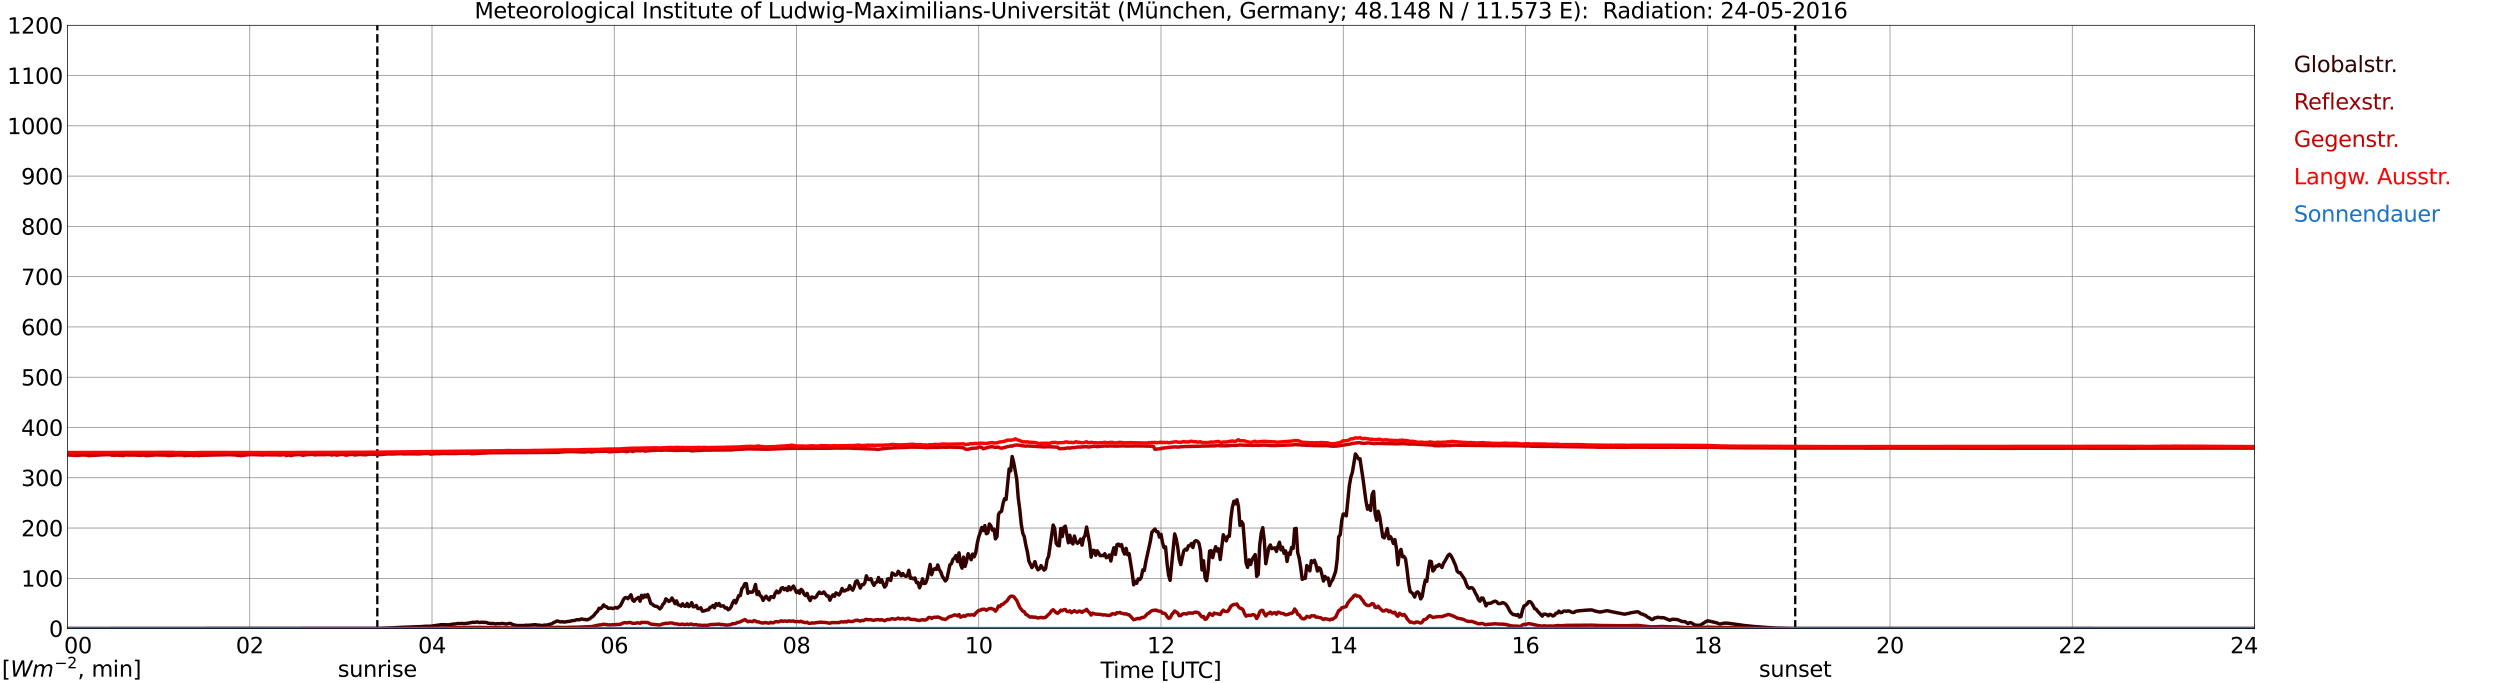 <?xml version="1.0" encoding="utf-8" standalone="no"?>
<!DOCTYPE svg PUBLIC "-//W3C//DTD SVG 1.1//EN"
  "http://www.w3.org/Graphics/SVG/1.1/DTD/svg11.dtd">
<svg xmlns:xlink="http://www.w3.org/1999/xlink" width="1085.4pt" height="296.64pt" viewBox="0 0 1085.4 296.64" xmlns="http://www.w3.org/2000/svg" version="1.1">
 <defs>
  <style type="text/css">*{stroke-linejoin: round; stroke-linecap: butt}</style>
 </defs>
 <g id="figure_1">
  <g id="patch_1">
   <path d="M 0 296.64 
L 1085.4 296.64 
L 1085.4 0 
L 0 0 
z
" style="fill: #ffffff"/>
  </g>
  <g id="axes_1">
   <g id="patch_2">
    <path d="M 29.306 272.909 
L 978.814 272.909 
L 978.814 10.976 
L 29.306 10.976 
z
" style="fill: #ffffff"/>
   </g>
   <g id="patch_3">
    <path d="M 978.814 272.909 
L 978.814 272.909 
L 978.814 10.976 
L 978.814 10.976 
z
" clip-path="url(#p787489ca5e)" style="fill: #d3d3d3; opacity: 0.25; stroke: #d3d3d3; stroke-linejoin: miter"/>
   </g>
   <g id="matplotlib.axis_1">
    <g id="xtick_1">
     <g id="line2d_1">
      <path d="M 29.306 272.909 
L 29.306 10.976 
" clip-path="url(#p787489ca5e)" style="fill: none; stroke: #808080; stroke-width: 0.3; stroke-linecap: square"/>
     </g>
     <g id="line2d_2"/>
     <g id="text_1">
      <!--    00 -->
      <g transform="translate(18.733 283.627) scale(0.095 -0.095)">
       <defs>
        <path id="DejaVuSans-20" transform="scale(0.016)"/>
        <path id="DejaVuSans-30" d="M 2034 4250 
Q 1547 4250 1301 3770 
Q 1056 3291 1056 2328 
Q 1056 1369 1301 889 
Q 1547 409 2034 409 
Q 2525 409 2770 889 
Q 3016 1369 3016 2328 
Q 3016 3291 2770 3770 
Q 2525 4250 2034 4250 
z
M 2034 4750 
Q 2819 4750 3233 4129 
Q 3647 3509 3647 2328 
Q 3647 1150 3233 529 
Q 2819 -91 2034 -91 
Q 1250 -91 836 529 
Q 422 1150 422 2328 
Q 422 3509 836 4129 
Q 1250 4750 2034 4750 
z
" transform="scale(0.016)"/>
       </defs>
       <use xlink:href="#DejaVuSans-20"/>
       <use xlink:href="#DejaVuSans-20" transform="translate(31.787 0)"/>
       <use xlink:href="#DejaVuSans-20" transform="translate(63.574 0)"/>
       <use xlink:href="#DejaVuSans-30" transform="translate(95.361 0)"/>
       <use xlink:href="#DejaVuSans-30" transform="translate(158.984 0)"/>
      </g>
     </g>
    </g>
    <g id="xtick_2">
     <g id="line2d_3">
      <path d="M 108.431 272.909 
L 108.431 10.976 
" clip-path="url(#p787489ca5e)" style="fill: none; stroke: #808080; stroke-width: 0.3; stroke-linecap: square"/>
     </g>
     <g id="line2d_4"/>
     <g id="text_2">
      <!-- 02 -->
      <g transform="translate(102.387 283.627) scale(0.095 -0.095)">
       <defs>
        <path id="DejaVuSans-32" d="M 1228 531 
L 3431 531 
L 3431 0 
L 469 0 
L 469 531 
Q 828 903 1448 1529 
Q 2069 2156 2228 2338 
Q 2531 2678 2651 2914 
Q 2772 3150 2772 3378 
Q 2772 3750 2511 3984 
Q 2250 4219 1831 4219 
Q 1534 4219 1204 4116 
Q 875 4013 500 3803 
L 500 4441 
Q 881 4594 1212 4672 
Q 1544 4750 1819 4750 
Q 2544 4750 2975 4387 
Q 3406 4025 3406 3419 
Q 3406 3131 3298 2873 
Q 3191 2616 2906 2266 
Q 2828 2175 2409 1742 
Q 1991 1309 1228 531 
z
" transform="scale(0.016)"/>
       </defs>
       <use xlink:href="#DejaVuSans-30"/>
       <use xlink:href="#DejaVuSans-32" transform="translate(63.623 0)"/>
      </g>
     </g>
    </g>
    <g id="xtick_3">
     <g id="line2d_5">
      <path d="M 187.557 272.909 
L 187.557 10.976 
" clip-path="url(#p787489ca5e)" style="fill: none; stroke: #808080; stroke-width: 0.3; stroke-linecap: square"/>
     </g>
     <g id="line2d_6"/>
     <g id="text_3">
      <!-- 04 -->
      <g transform="translate(181.513 283.627) scale(0.095 -0.095)">
       <defs>
        <path id="DejaVuSans-34" d="M 2419 4116 
L 825 1625 
L 2419 1625 
L 2419 4116 
z
M 2253 4666 
L 3047 4666 
L 3047 1625 
L 3713 1625 
L 3713 1100 
L 3047 1100 
L 3047 0 
L 2419 0 
L 2419 1100 
L 313 1100 
L 313 1709 
L 2253 4666 
z
" transform="scale(0.016)"/>
       </defs>
       <use xlink:href="#DejaVuSans-30"/>
       <use xlink:href="#DejaVuSans-34" transform="translate(63.623 0)"/>
      </g>
     </g>
    </g>
    <g id="xtick_4">
     <g id="line2d_7">
      <path d="M 266.683 272.909 
L 266.683 10.976 
" clip-path="url(#p787489ca5e)" style="fill: none; stroke: #808080; stroke-width: 0.3; stroke-linecap: square"/>
     </g>
     <g id="line2d_8"/>
     <g id="text_4">
      <!-- 06 -->
      <g transform="translate(260.638 283.627) scale(0.095 -0.095)">
       <defs>
        <path id="DejaVuSans-36" d="M 2113 2584 
Q 1688 2584 1439 2293 
Q 1191 2003 1191 1497 
Q 1191 994 1439 701 
Q 1688 409 2113 409 
Q 2538 409 2786 701 
Q 3034 994 3034 1497 
Q 3034 2003 2786 2293 
Q 2538 2584 2113 2584 
z
M 3366 4563 
L 3366 3988 
Q 3128 4100 2886 4159 
Q 2644 4219 2406 4219 
Q 1781 4219 1451 3797 
Q 1122 3375 1075 2522 
Q 1259 2794 1537 2939 
Q 1816 3084 2150 3084 
Q 2853 3084 3261 2657 
Q 3669 2231 3669 1497 
Q 3669 778 3244 343 
Q 2819 -91 2113 -91 
Q 1303 -91 875 529 
Q 447 1150 447 2328 
Q 447 3434 972 4092 
Q 1497 4750 2381 4750 
Q 2619 4750 2861 4703 
Q 3103 4656 3366 4563 
z
" transform="scale(0.016)"/>
       </defs>
       <use xlink:href="#DejaVuSans-30"/>
       <use xlink:href="#DejaVuSans-36" transform="translate(63.623 0)"/>
      </g>
     </g>
    </g>
    <g id="xtick_5">
     <g id="line2d_9">
      <path d="M 345.808 272.909 
L 345.808 10.976 
" clip-path="url(#p787489ca5e)" style="fill: none; stroke: #808080; stroke-width: 0.3; stroke-linecap: square"/>
     </g>
     <g id="line2d_10"/>
     <g id="text_5">
      <!-- 08 -->
      <g transform="translate(339.764 283.627) scale(0.095 -0.095)">
       <defs>
        <path id="DejaVuSans-38" d="M 2034 2216 
Q 1584 2216 1326 1975 
Q 1069 1734 1069 1313 
Q 1069 891 1326 650 
Q 1584 409 2034 409 
Q 2484 409 2743 651 
Q 3003 894 3003 1313 
Q 3003 1734 2745 1975 
Q 2488 2216 2034 2216 
z
M 1403 2484 
Q 997 2584 770 2862 
Q 544 3141 544 3541 
Q 544 4100 942 4425 
Q 1341 4750 2034 4750 
Q 2731 4750 3128 4425 
Q 3525 4100 3525 3541 
Q 3525 3141 3298 2862 
Q 3072 2584 2669 2484 
Q 3125 2378 3379 2068 
Q 3634 1759 3634 1313 
Q 3634 634 3220 271 
Q 2806 -91 2034 -91 
Q 1263 -91 848 271 
Q 434 634 434 1313 
Q 434 1759 690 2068 
Q 947 2378 1403 2484 
z
M 1172 3481 
Q 1172 3119 1398 2916 
Q 1625 2713 2034 2713 
Q 2441 2713 2670 2916 
Q 2900 3119 2900 3481 
Q 2900 3844 2670 4047 
Q 2441 4250 2034 4250 
Q 1625 4250 1398 4047 
Q 1172 3844 1172 3481 
z
" transform="scale(0.016)"/>
       </defs>
       <use xlink:href="#DejaVuSans-30"/>
       <use xlink:href="#DejaVuSans-38" transform="translate(63.623 0)"/>
      </g>
     </g>
    </g>
    <g id="xtick_6">
     <g id="line2d_11">
      <path d="M 424.934 272.909 
L 424.934 10.976 
" clip-path="url(#p787489ca5e)" style="fill: none; stroke: #808080; stroke-width: 0.3; stroke-linecap: square"/>
     </g>
     <g id="line2d_12"/>
     <g id="text_6">
      <!-- 10 -->
      <g transform="translate(418.89 283.627) scale(0.095 -0.095)">
       <defs>
        <path id="DejaVuSans-31" d="M 794 531 
L 1825 531 
L 1825 4091 
L 703 3866 
L 703 4441 
L 1819 4666 
L 2450 4666 
L 2450 531 
L 3481 531 
L 3481 0 
L 794 0 
L 794 531 
z
" transform="scale(0.016)"/>
       </defs>
       <use xlink:href="#DejaVuSans-31"/>
       <use xlink:href="#DejaVuSans-30" transform="translate(63.623 0)"/>
      </g>
     </g>
    </g>
    <g id="xtick_7">
     <g id="line2d_13">
      <path d="M 504.06 272.909 
L 504.06 10.976 
" clip-path="url(#p787489ca5e)" style="fill: none; stroke: #808080; stroke-width: 0.3; stroke-linecap: square"/>
     </g>
     <g id="line2d_14"/>
     <g id="text_7">
      <!-- 12 -->
      <g transform="translate(498.015 283.627) scale(0.095 -0.095)">
       <use xlink:href="#DejaVuSans-31"/>
       <use xlink:href="#DejaVuSans-32" transform="translate(63.623 0)"/>
      </g>
     </g>
    </g>
    <g id="xtick_8">
     <g id="line2d_15">
      <path d="M 583.185 272.909 
L 583.185 10.976 
" clip-path="url(#p787489ca5e)" style="fill: none; stroke: #808080; stroke-width: 0.3; stroke-linecap: square"/>
     </g>
     <g id="line2d_16"/>
     <g id="text_8">
      <!-- 14 -->
      <g transform="translate(577.141 283.627) scale(0.095 -0.095)">
       <use xlink:href="#DejaVuSans-31"/>
       <use xlink:href="#DejaVuSans-34" transform="translate(63.623 0)"/>
      </g>
     </g>
    </g>
    <g id="xtick_9">
     <g id="line2d_17">
      <path d="M 662.311 272.909 
L 662.311 10.976 
" clip-path="url(#p787489ca5e)" style="fill: none; stroke: #808080; stroke-width: 0.3; stroke-linecap: square"/>
     </g>
     <g id="line2d_18"/>
     <g id="text_9">
      <!-- 16 -->
      <g transform="translate(656.267 283.627) scale(0.095 -0.095)">
       <use xlink:href="#DejaVuSans-31"/>
       <use xlink:href="#DejaVuSans-36" transform="translate(63.623 0)"/>
      </g>
     </g>
    </g>
    <g id="xtick_10">
     <g id="line2d_19">
      <path d="M 741.437 272.909 
L 741.437 10.976 
" clip-path="url(#p787489ca5e)" style="fill: none; stroke: #808080; stroke-width: 0.3; stroke-linecap: square"/>
     </g>
     <g id="line2d_20"/>
     <g id="text_10">
      <!-- 18 -->
      <g transform="translate(735.392 283.627) scale(0.095 -0.095)">
       <use xlink:href="#DejaVuSans-31"/>
       <use xlink:href="#DejaVuSans-38" transform="translate(63.623 0)"/>
      </g>
     </g>
    </g>
    <g id="xtick_11">
     <g id="line2d_21">
      <path d="M 820.562 272.909 
L 820.562 10.976 
" clip-path="url(#p787489ca5e)" style="fill: none; stroke: #808080; stroke-width: 0.3; stroke-linecap: square"/>
     </g>
     <g id="line2d_22"/>
     <g id="text_11">
      <!-- 20 -->
      <g transform="translate(814.518 283.627) scale(0.095 -0.095)">
       <use xlink:href="#DejaVuSans-32"/>
       <use xlink:href="#DejaVuSans-30" transform="translate(63.623 0)"/>
      </g>
     </g>
    </g>
    <g id="xtick_12">
     <g id="line2d_23">
      <path d="M 899.688 272.909 
L 899.688 10.976 
" clip-path="url(#p787489ca5e)" style="fill: none; stroke: #808080; stroke-width: 0.3; stroke-linecap: square"/>
     </g>
     <g id="line2d_24"/>
     <g id="text_12">
      <!-- 22 -->
      <g transform="translate(893.644 283.627) scale(0.095 -0.095)">
       <use xlink:href="#DejaVuSans-32"/>
       <use xlink:href="#DejaVuSans-32" transform="translate(63.623 0)"/>
      </g>
     </g>
    </g>
    <g id="xtick_13">
     <g id="line2d_25">
      <path d="M 978.814 272.909 
L 978.814 10.976 
" clip-path="url(#p787489ca5e)" style="fill: none; stroke: #808080; stroke-width: 0.3; stroke-linecap: square"/>
     </g>
     <g id="line2d_26"/>
     <g id="text_13">
      <!-- 24    -->
      <g transform="translate(968.241 283.627) scale(0.095 -0.095)">
       <use xlink:href="#DejaVuSans-32"/>
       <use xlink:href="#DejaVuSans-34" transform="translate(63.623 0)"/>
       <use xlink:href="#DejaVuSans-20" transform="translate(127.246 0)"/>
       <use xlink:href="#DejaVuSans-20" transform="translate(159.033 0)"/>
       <use xlink:href="#DejaVuSans-20" transform="translate(190.82 0)"/>
      </g>
     </g>
    </g>
    <g id="text_14">
     <!-- Time [UTC] -->
     <g transform="translate(477.806 294.322) scale(0.095 -0.095)">
      <defs>
       <path id="DejaVuSans-54" d="M -19 4666 
L 3928 4666 
L 3928 4134 
L 2272 4134 
L 2272 0 
L 1638 0 
L 1638 4134 
L -19 4134 
L -19 4666 
z
" transform="scale(0.016)"/>
       <path id="DejaVuSans-69" d="M 603 3500 
L 1178 3500 
L 1178 0 
L 603 0 
L 603 3500 
z
M 603 4863 
L 1178 4863 
L 1178 4134 
L 603 4134 
L 603 4863 
z
" transform="scale(0.016)"/>
       <path id="DejaVuSans-6d" d="M 3328 2828 
Q 3544 3216 3844 3400 
Q 4144 3584 4550 3584 
Q 5097 3584 5394 3201 
Q 5691 2819 5691 2113 
L 5691 0 
L 5113 0 
L 5113 2094 
Q 5113 2597 4934 2840 
Q 4756 3084 4391 3084 
Q 3944 3084 3684 2787 
Q 3425 2491 3425 1978 
L 3425 0 
L 2847 0 
L 2847 2094 
Q 2847 2600 2669 2842 
Q 2491 3084 2119 3084 
Q 1678 3084 1418 2786 
Q 1159 2488 1159 1978 
L 1159 0 
L 581 0 
L 581 3500 
L 1159 3500 
L 1159 2956 
Q 1356 3278 1631 3431 
Q 1906 3584 2284 3584 
Q 2666 3584 2933 3390 
Q 3200 3197 3328 2828 
z
" transform="scale(0.016)"/>
       <path id="DejaVuSans-65" d="M 3597 1894 
L 3597 1613 
L 953 1613 
Q 991 1019 1311 708 
Q 1631 397 2203 397 
Q 2534 397 2845 478 
Q 3156 559 3463 722 
L 3463 178 
Q 3153 47 2828 -22 
Q 2503 -91 2169 -91 
Q 1331 -91 842 396 
Q 353 884 353 1716 
Q 353 2575 817 3079 
Q 1281 3584 2069 3584 
Q 2775 3584 3186 3129 
Q 3597 2675 3597 1894 
z
M 3022 2063 
Q 3016 2534 2758 2815 
Q 2500 3097 2075 3097 
Q 1594 3097 1305 2825 
Q 1016 2553 972 2059 
L 3022 2063 
z
" transform="scale(0.016)"/>
       <path id="DejaVuSans-5b" d="M 550 4863 
L 1875 4863 
L 1875 4416 
L 1125 4416 
L 1125 -397 
L 1875 -397 
L 1875 -844 
L 550 -844 
L 550 4863 
z
" transform="scale(0.016)"/>
       <path id="DejaVuSans-55" d="M 556 4666 
L 1191 4666 
L 1191 1831 
Q 1191 1081 1462 751 
Q 1734 422 2344 422 
Q 2950 422 3222 751 
Q 3494 1081 3494 1831 
L 3494 4666 
L 4128 4666 
L 4128 1753 
Q 4128 841 3676 375 
Q 3225 -91 2344 -91 
Q 1459 -91 1007 375 
Q 556 841 556 1753 
L 556 4666 
z
" transform="scale(0.016)"/>
       <path id="DejaVuSans-43" d="M 4122 4306 
L 4122 3641 
Q 3803 3938 3442 4084 
Q 3081 4231 2675 4231 
Q 1875 4231 1450 3742 
Q 1025 3253 1025 2328 
Q 1025 1406 1450 917 
Q 1875 428 2675 428 
Q 3081 428 3442 575 
Q 3803 722 4122 1019 
L 4122 359 
Q 3791 134 3420 21 
Q 3050 -91 2638 -91 
Q 1578 -91 968 557 
Q 359 1206 359 2328 
Q 359 3453 968 4101 
Q 1578 4750 2638 4750 
Q 3056 4750 3426 4639 
Q 3797 4528 4122 4306 
z
" transform="scale(0.016)"/>
       <path id="DejaVuSans-5d" d="M 1947 4863 
L 1947 -844 
L 622 -844 
L 622 -397 
L 1369 -397 
L 1369 4416 
L 622 4416 
L 622 4863 
L 1947 4863 
z
" transform="scale(0.016)"/>
      </defs>
      <use xlink:href="#DejaVuSans-54"/>
      <use xlink:href="#DejaVuSans-69" transform="translate(57.959 0)"/>
      <use xlink:href="#DejaVuSans-6d" transform="translate(85.742 0)"/>
      <use xlink:href="#DejaVuSans-65" transform="translate(183.154 0)"/>
      <use xlink:href="#DejaVuSans-20" transform="translate(244.678 0)"/>
      <use xlink:href="#DejaVuSans-5b" transform="translate(276.465 0)"/>
      <use xlink:href="#DejaVuSans-55" transform="translate(315.479 0)"/>
      <use xlink:href="#DejaVuSans-54" transform="translate(388.672 0)"/>
      <use xlink:href="#DejaVuSans-43" transform="translate(443.881 0)"/>
      <use xlink:href="#DejaVuSans-5d" transform="translate(513.705 0)"/>
     </g>
    </g>
   </g>
   <g id="matplotlib.axis_2">
    <g id="ytick_1">
     <g id="line2d_27">
      <path d="M 29.306 272.909 
L 978.814 272.909 
" clip-path="url(#p787489ca5e)" style="fill: none; stroke: #808080; stroke-width: 0.3; stroke-linecap: square"/>
     </g>
     <g id="line2d_28"/>
     <g id="text_15">
      <!-- 0 -->
      <g transform="translate(21.261 276.518) scale(0.095 -0.095)">
       <use xlink:href="#DejaVuSans-30"/>
      </g>
     </g>
    </g>
    <g id="ytick_2">
     <g id="line2d_29">
      <path d="M 29.306 251.081 
L 978.814 251.081 
" clip-path="url(#p787489ca5e)" style="fill: none; stroke: #808080; stroke-width: 0.3; stroke-linecap: square"/>
     </g>
     <g id="line2d_30"/>
     <g id="text_16">
      <!-- 100 -->
      <g transform="translate(9.173 254.69) scale(0.095 -0.095)">
       <use xlink:href="#DejaVuSans-31"/>
       <use xlink:href="#DejaVuSans-30" transform="translate(63.623 0)"/>
       <use xlink:href="#DejaVuSans-30" transform="translate(127.246 0)"/>
      </g>
     </g>
    </g>
    <g id="ytick_3">
     <g id="line2d_31">
      <path d="M 29.306 229.253 
L 978.814 229.253 
" clip-path="url(#p787489ca5e)" style="fill: none; stroke: #808080; stroke-width: 0.3; stroke-linecap: square"/>
     </g>
     <g id="line2d_32"/>
     <g id="text_17">
      <!-- 200 -->
      <g transform="translate(9.173 232.863) scale(0.095 -0.095)">
       <use xlink:href="#DejaVuSans-32"/>
       <use xlink:href="#DejaVuSans-30" transform="translate(63.623 0)"/>
       <use xlink:href="#DejaVuSans-30" transform="translate(127.246 0)"/>
      </g>
     </g>
    </g>
    <g id="ytick_4">
     <g id="line2d_33">
      <path d="M 29.306 207.426 
L 978.814 207.426 
" clip-path="url(#p787489ca5e)" style="fill: none; stroke: #808080; stroke-width: 0.3; stroke-linecap: square"/>
     </g>
     <g id="line2d_34"/>
     <g id="text_18">
      <!-- 300 -->
      <g transform="translate(9.173 211.035) scale(0.095 -0.095)">
       <defs>
        <path id="DejaVuSans-33" d="M 2597 2516 
Q 3050 2419 3304 2112 
Q 3559 1806 3559 1356 
Q 3559 666 3084 287 
Q 2609 -91 1734 -91 
Q 1441 -91 1130 -33 
Q 819 25 488 141 
L 488 750 
Q 750 597 1062 519 
Q 1375 441 1716 441 
Q 2309 441 2620 675 
Q 2931 909 2931 1356 
Q 2931 1769 2642 2001 
Q 2353 2234 1838 2234 
L 1294 2234 
L 1294 2753 
L 1863 2753 
Q 2328 2753 2575 2939 
Q 2822 3125 2822 3475 
Q 2822 3834 2567 4026 
Q 2313 4219 1838 4219 
Q 1578 4219 1281 4162 
Q 984 4106 628 3988 
L 628 4550 
Q 988 4650 1302 4700 
Q 1616 4750 1894 4750 
Q 2613 4750 3031 4423 
Q 3450 4097 3450 3541 
Q 3450 3153 3228 2886 
Q 3006 2619 2597 2516 
z
" transform="scale(0.016)"/>
       </defs>
       <use xlink:href="#DejaVuSans-33"/>
       <use xlink:href="#DejaVuSans-30" transform="translate(63.623 0)"/>
       <use xlink:href="#DejaVuSans-30" transform="translate(127.246 0)"/>
      </g>
     </g>
    </g>
    <g id="ytick_5">
     <g id="line2d_35">
      <path d="M 29.306 185.598 
L 978.814 185.598 
" clip-path="url(#p787489ca5e)" style="fill: none; stroke: #808080; stroke-width: 0.3; stroke-linecap: square"/>
     </g>
     <g id="line2d_36"/>
     <g id="text_19">
      <!-- 400 -->
      <g transform="translate(9.173 189.207) scale(0.095 -0.095)">
       <use xlink:href="#DejaVuSans-34"/>
       <use xlink:href="#DejaVuSans-30" transform="translate(63.623 0)"/>
       <use xlink:href="#DejaVuSans-30" transform="translate(127.246 0)"/>
      </g>
     </g>
    </g>
    <g id="ytick_6">
     <g id="line2d_37">
      <path d="M 29.306 163.77 
L 978.814 163.77 
" clip-path="url(#p787489ca5e)" style="fill: none; stroke: #808080; stroke-width: 0.3; stroke-linecap: square"/>
     </g>
     <g id="line2d_38"/>
     <g id="text_20">
      <!-- 500 -->
      <g transform="translate(9.173 167.379) scale(0.095 -0.095)">
       <defs>
        <path id="DejaVuSans-35" d="M 691 4666 
L 3169 4666 
L 3169 4134 
L 1269 4134 
L 1269 2991 
Q 1406 3038 1543 3061 
Q 1681 3084 1819 3084 
Q 2600 3084 3056 2656 
Q 3513 2228 3513 1497 
Q 3513 744 3044 326 
Q 2575 -91 1722 -91 
Q 1428 -91 1123 -41 
Q 819 9 494 109 
L 494 744 
Q 775 591 1075 516 
Q 1375 441 1709 441 
Q 2250 441 2565 725 
Q 2881 1009 2881 1497 
Q 2881 1984 2565 2268 
Q 2250 2553 1709 2553 
Q 1456 2553 1204 2497 
Q 953 2441 691 2322 
L 691 4666 
z
" transform="scale(0.016)"/>
       </defs>
       <use xlink:href="#DejaVuSans-35"/>
       <use xlink:href="#DejaVuSans-30" transform="translate(63.623 0)"/>
       <use xlink:href="#DejaVuSans-30" transform="translate(127.246 0)"/>
      </g>
     </g>
    </g>
    <g id="ytick_7">
     <g id="line2d_39">
      <path d="M 29.306 141.942 
L 978.814 141.942 
" clip-path="url(#p787489ca5e)" style="fill: none; stroke: #808080; stroke-width: 0.3; stroke-linecap: square"/>
     </g>
     <g id="line2d_40"/>
     <g id="text_21">
      <!-- 600 -->
      <g transform="translate(9.173 145.551) scale(0.095 -0.095)">
       <use xlink:href="#DejaVuSans-36"/>
       <use xlink:href="#DejaVuSans-30" transform="translate(63.623 0)"/>
       <use xlink:href="#DejaVuSans-30" transform="translate(127.246 0)"/>
      </g>
     </g>
    </g>
    <g id="ytick_8">
     <g id="line2d_41">
      <path d="M 29.306 120.114 
L 978.814 120.114 
" clip-path="url(#p787489ca5e)" style="fill: none; stroke: #808080; stroke-width: 0.3; stroke-linecap: square"/>
     </g>
     <g id="line2d_42"/>
     <g id="text_22">
      <!-- 700 -->
      <g transform="translate(9.173 123.724) scale(0.095 -0.095)">
       <defs>
        <path id="DejaVuSans-37" d="M 525 4666 
L 3525 4666 
L 3525 4397 
L 1831 0 
L 1172 0 
L 2766 4134 
L 525 4134 
L 525 4666 
z
" transform="scale(0.016)"/>
       </defs>
       <use xlink:href="#DejaVuSans-37"/>
       <use xlink:href="#DejaVuSans-30" transform="translate(63.623 0)"/>
       <use xlink:href="#DejaVuSans-30" transform="translate(127.246 0)"/>
      </g>
     </g>
    </g>
    <g id="ytick_9">
     <g id="line2d_43">
      <path d="M 29.306 98.287 
L 978.814 98.287 
" clip-path="url(#p787489ca5e)" style="fill: none; stroke: #808080; stroke-width: 0.3; stroke-linecap: square"/>
     </g>
     <g id="line2d_44"/>
     <g id="text_23">
      <!-- 800 -->
      <g transform="translate(9.173 101.896) scale(0.095 -0.095)">
       <use xlink:href="#DejaVuSans-38"/>
       <use xlink:href="#DejaVuSans-30" transform="translate(63.623 0)"/>
       <use xlink:href="#DejaVuSans-30" transform="translate(127.246 0)"/>
      </g>
     </g>
    </g>
    <g id="ytick_10">
     <g id="line2d_45">
      <path d="M 29.306 76.459 
L 978.814 76.459 
" clip-path="url(#p787489ca5e)" style="fill: none; stroke: #808080; stroke-width: 0.3; stroke-linecap: square"/>
     </g>
     <g id="line2d_46"/>
     <g id="text_24">
      <!-- 900 -->
      <g transform="translate(9.173 80.068) scale(0.095 -0.095)">
       <defs>
        <path id="DejaVuSans-39" d="M 703 97 
L 703 672 
Q 941 559 1184 500 
Q 1428 441 1663 441 
Q 2288 441 2617 861 
Q 2947 1281 2994 2138 
Q 2813 1869 2534 1725 
Q 2256 1581 1919 1581 
Q 1219 1581 811 2004 
Q 403 2428 403 3163 
Q 403 3881 828 4315 
Q 1253 4750 1959 4750 
Q 2769 4750 3195 4129 
Q 3622 3509 3622 2328 
Q 3622 1225 3098 567 
Q 2575 -91 1691 -91 
Q 1453 -91 1209 -44 
Q 966 3 703 97 
z
M 1959 2075 
Q 2384 2075 2632 2365 
Q 2881 2656 2881 3163 
Q 2881 3666 2632 3958 
Q 2384 4250 1959 4250 
Q 1534 4250 1286 3958 
Q 1038 3666 1038 3163 
Q 1038 2656 1286 2365 
Q 1534 2075 1959 2075 
z
" transform="scale(0.016)"/>
       </defs>
       <use xlink:href="#DejaVuSans-39"/>
       <use xlink:href="#DejaVuSans-30" transform="translate(63.623 0)"/>
       <use xlink:href="#DejaVuSans-30" transform="translate(127.246 0)"/>
      </g>
     </g>
    </g>
    <g id="ytick_11">
     <g id="line2d_47">
      <path d="M 29.306 54.631 
L 978.814 54.631 
" clip-path="url(#p787489ca5e)" style="fill: none; stroke: #808080; stroke-width: 0.3; stroke-linecap: square"/>
     </g>
     <g id="line2d_48"/>
     <g id="text_25">
      <!-- 1000 -->
      <g transform="translate(3.128 58.24) scale(0.095 -0.095)">
       <use xlink:href="#DejaVuSans-31"/>
       <use xlink:href="#DejaVuSans-30" transform="translate(63.623 0)"/>
       <use xlink:href="#DejaVuSans-30" transform="translate(127.246 0)"/>
       <use xlink:href="#DejaVuSans-30" transform="translate(190.869 0)"/>
      </g>
     </g>
    </g>
    <g id="ytick_12">
     <g id="line2d_49">
      <path d="M 29.306 32.803 
L 978.814 32.803 
" clip-path="url(#p787489ca5e)" style="fill: none; stroke: #808080; stroke-width: 0.3; stroke-linecap: square"/>
     </g>
     <g id="line2d_50"/>
     <g id="text_26">
      <!-- 1100 -->
      <g transform="translate(3.128 36.413) scale(0.095 -0.095)">
       <use xlink:href="#DejaVuSans-31"/>
       <use xlink:href="#DejaVuSans-31" transform="translate(63.623 0)"/>
       <use xlink:href="#DejaVuSans-30" transform="translate(127.246 0)"/>
       <use xlink:href="#DejaVuSans-30" transform="translate(190.869 0)"/>
      </g>
     </g>
    </g>
    <g id="ytick_13">
     <g id="line2d_51">
      <path d="M 29.306 10.976 
L 978.814 10.976 
" clip-path="url(#p787489ca5e)" style="fill: none; stroke: #808080; stroke-width: 0.3; stroke-linecap: square"/>
     </g>
     <g id="line2d_52"/>
     <g id="text_27">
      <!-- 1200 -->
      <g transform="translate(3.128 14.585) scale(0.095 -0.095)">
       <use xlink:href="#DejaVuSans-31"/>
       <use xlink:href="#DejaVuSans-32" transform="translate(63.623 0)"/>
       <use xlink:href="#DejaVuSans-30" transform="translate(127.246 0)"/>
       <use xlink:href="#DejaVuSans-30" transform="translate(190.869 0)"/>
      </g>
     </g>
    </g>
   </g>
   <g id="line2d_53">
    <path d="M 163.819 272.909 
L 163.819 10.976 
" clip-path="url(#p787489ca5e)" style="fill: none; stroke-dasharray: 3.7,1.6; stroke-dashoffset: 0; stroke: #000000"/>
   </g>
   <g id="line2d_54">
    <path d="M 779.417 272.909 
L 779.417 10.976 
" clip-path="url(#p787489ca5e)" style="fill: none; stroke-dasharray: 3.7,1.6; stroke-dashoffset: 0; stroke: #000000"/>
   </g>
   <g id="line2d_55">
    <path d="M 29.306 272.909 
L 165.138 272.813 
L 170.413 272.581 
L 173.71 272.387 
L 182.941 272.038 
L 184.92 271.883 
L 186.898 271.903 
L 189.535 271.516 
L 191.513 271.206 
L 194.81 271.283 
L 195.47 271.128 
L 196.129 271.088 
L 196.788 270.914 
L 197.448 270.953 
L 198.767 270.702 
L 199.426 270.741 
L 200.745 270.663 
L 201.404 270.778 
L 203.382 270.527 
L 204.701 270.257 
L 205.36 270.159 
L 206.02 270.217 
L 207.339 270.023 
L 207.998 270.276 
L 209.317 270.141 
L 209.976 270.237 
L 210.635 270.198 
L 211.295 270.276 
L 211.954 270.604 
L 212.614 270.623 
L 213.273 270.798 
L 213.932 270.643 
L 214.592 270.837 
L 215.251 270.896 
L 215.91 270.778 
L 217.229 270.798 
L 217.889 270.663 
L 219.867 270.933 
L 221.186 270.643 
L 221.845 270.722 
L 222.504 271.167 
L 223.823 271.457 
L 224.482 271.573 
L 227.779 271.573 
L 228.439 271.418 
L 229.098 271.497 
L 232.395 271.206 
L 233.054 271.342 
L 234.373 271.438 
L 235.033 271.573 
L 235.692 271.573 
L 236.351 271.361 
L 237.011 271.457 
L 239.648 270.818 
L 240.308 270.313 
L 240.967 270.062 
L 241.626 269.656 
L 242.286 269.656 
L 242.945 269.947 
L 243.604 270.004 
L 244.264 269.907 
L 244.923 270.082 
L 246.242 269.868 
L 247.561 269.733 
L 248.22 269.501 
L 249.539 269.366 
L 250.198 269.093 
L 250.858 269.037 
L 251.517 269.113 
L 252.176 268.783 
L 252.836 268.766 
L 253.495 268.978 
L 254.155 268.938 
L 254.814 269.133 
L 256.133 268.591 
L 256.792 268.011 
L 257.451 267.622 
L 258.77 265.996 
L 259.43 265.337 
L 260.089 264.097 
L 260.748 264.232 
L 261.408 263.632 
L 262.067 262.626 
L 262.726 263.322 
L 263.386 263.457 
L 264.045 264.117 
L 265.364 263.981 
L 266.023 264.232 
L 267.342 263.748 
L 268.002 264.04 
L 269.32 262.992 
L 269.98 261.812 
L 270.639 260.377 
L 271.298 259.526 
L 271.958 259.43 
L 272.617 259.915 
L 273.936 258.23 
L 274.595 260.436 
L 275.255 261.056 
L 275.914 260.225 
L 277.233 259.371 
L 277.892 261.017 
L 278.552 258.461 
L 279.211 259.546 
L 279.87 258.345 
L 280.53 259.14 
L 281.189 258.131 
L 281.849 259.836 
L 282.508 261.986 
L 283.167 262.276 
L 283.827 262.896 
L 284.486 263.206 
L 285.145 263.246 
L 285.805 263.711 
L 286.464 264.368 
L 287.124 263.691 
L 287.783 262.392 
L 288.442 261.753 
L 289.102 259.991 
L 290.42 261.115 
L 291.08 260.727 
L 291.739 259.622 
L 292.399 260.707 
L 293.058 262.063 
L 293.717 260.862 
L 294.377 262.547 
L 295.036 262.702 
L 295.696 263.167 
L 296.355 262.141 
L 297.014 263.091 
L 297.674 263.246 
L 298.333 262.006 
L 298.992 263.361 
L 299.652 262.936 
L 300.311 261.637 
L 300.971 263.438 
L 301.63 263.42 
L 302.289 262.857 
L 302.949 264.176 
L 303.608 264.232 
L 304.267 263.866 
L 304.927 265.337 
L 305.586 265.278 
L 306.905 264.813 
L 307.564 264.756 
L 308.224 263.73 
L 308.883 263.556 
L 309.543 262.857 
L 310.202 263.846 
L 310.861 262.102 
L 311.521 262.781 
L 312.18 262.006 
L 312.839 263.167 
L 314.158 263.032 
L 314.818 263.981 
L 315.477 263.866 
L 316.136 264.717 
L 316.796 264.33 
L 317.455 263.42 
L 318.114 261.696 
L 318.774 260.707 
L 319.433 261.772 
L 320.752 258.557 
L 321.411 258.577 
L 322.071 255.615 
L 322.73 254.84 
L 323.39 253.425 
L 324.049 253.406 
L 324.708 257.59 
L 325.368 256.911 
L 326.027 257.145 
L 326.686 257.066 
L 327.346 256.099 
L 328.005 253.755 
L 328.665 258.092 
L 329.324 256.835 
L 329.983 258.577 
L 330.643 259.061 
L 331.302 260.67 
L 331.961 259.546 
L 332.621 258.83 
L 333.28 259.817 
L 333.94 260.495 
L 334.599 259.081 
L 335.258 259.101 
L 335.918 259.411 
L 336.577 257.511 
L 337.236 256.621 
L 337.896 257.376 
L 338.555 256.99 
L 339.215 255.381 
L 339.874 255.15 
L 340.533 256.021 
L 341.193 255.46 
L 341.852 256.39 
L 342.512 254.724 
L 343.171 256.08 
L 344.49 254.451 
L 345.808 257.241 
L 346.468 256.582 
L 347.127 257.57 
L 347.787 255.885 
L 348.446 256.446 
L 349.105 258.035 
L 349.765 258.577 
L 350.424 257.629 
L 351.083 259.585 
L 351.743 260.746 
L 352.402 259.177 
L 353.721 259.565 
L 354.38 259.061 
L 355.04 257.937 
L 355.699 257.086 
L 356.359 257.629 
L 357.018 257.61 
L 357.677 257.009 
L 358.996 258.751 
L 359.655 258.751 
L 360.315 260.591 
L 360.974 259.157 
L 361.634 258.267 
L 362.293 258.926 
L 362.952 257.415 
L 363.612 257.802 
L 364.271 258.326 
L 364.93 257.26 
L 365.59 255.497 
L 366.249 256.562 
L 366.909 256.525 
L 367.568 256.04 
L 368.227 255.981 
L 368.887 254.259 
L 369.546 255.516 
L 370.206 256.235 
L 370.865 254.8 
L 371.524 252.456 
L 372.184 252.146 
L 373.502 255.305 
L 374.162 253.851 
L 374.821 253.851 
L 375.481 253.039 
L 376.14 249.979 
L 376.799 251.489 
L 377.459 251.625 
L 378.118 251.219 
L 378.777 253 
L 379.437 254.161 
L 380.096 253 
L 380.756 252.65 
L 381.415 250.734 
L 382.074 252.786 
L 382.734 251.701 
L 384.053 254.897 
L 384.712 254.122 
L 385.371 251.354 
L 386.031 251.256 
L 386.69 252.031 
L 387.349 248.759 
L 388.668 249.726 
L 389.328 249.514 
L 389.987 248.04 
L 390.646 248.759 
L 391.306 249.979 
L 391.965 249.01 
L 392.624 249.861 
L 393.284 250.23 
L 393.943 249.92 
L 394.603 247.595 
L 395.262 251.064 
L 395.921 250.946 
L 396.581 251.354 
L 397.24 250.926 
L 397.899 253 
L 398.559 252.901 
L 399.218 255.189 
L 399.878 253.58 
L 400.537 251.295 
L 401.196 253.349 
L 401.856 253.174 
L 402.515 251.45 
L 403.834 245.059 
L 404.493 249.475 
L 405.153 247.364 
L 405.812 246.918 
L 406.471 247.228 
L 407.131 245.27 
L 407.79 247.266 
L 408.45 248.274 
L 409.109 250.19 
L 410.428 252.225 
L 411.087 251.43 
L 412.406 245.233 
L 413.065 244.749 
L 413.725 242.85 
L 414.384 242.308 
L 415.043 241.184 
L 415.703 243.799 
L 416.362 240.023 
L 417.022 244.963 
L 417.681 246.665 
L 418.34 241.883 
L 419 245.89 
L 419.659 243.588 
L 420.318 240.39 
L 420.978 241.514 
L 421.637 243.005 
L 422.297 240.545 
L 422.956 241.747 
L 423.615 240.003 
L 424.275 235.957 
L 424.934 233.032 
L 425.593 231.211 
L 426.253 229.002 
L 426.912 230.358 
L 427.572 228.188 
L 428.231 231.733 
L 428.89 231.366 
L 429.55 227.492 
L 430.209 228.326 
L 430.869 230.203 
L 431.528 229.681 
L 432.187 233.962 
L 432.847 233.032 
L 433.506 223.288 
L 434.165 222.34 
L 434.825 221.991 
L 435.484 218.582 
L 436.144 216.491 
L 436.803 216.84 
L 438.122 203.63 
L 438.781 204.463 
L 439.44 198.208 
L 440.1 200.744 
L 441.419 208.008 
L 442.078 216.161 
L 442.737 221.157 
L 443.397 227.666 
L 444.056 231.539 
L 444.716 233.051 
L 445.375 236.692 
L 446.034 239.48 
L 446.694 243.568 
L 448.012 246.434 
L 448.672 245.31 
L 449.331 243.839 
L 449.991 246.183 
L 450.65 247.383 
L 451.309 246.918 
L 451.969 245.563 
L 453.287 247.499 
L 453.947 246.918 
L 454.606 243.024 
L 455.266 241.455 
L 457.244 227.957 
L 457.903 229.467 
L 458.563 235.898 
L 459.222 236.828 
L 459.881 236.963 
L 460.541 229.467 
L 461.2 232.953 
L 461.859 229.002 
L 462.519 228.441 
L 463.838 235.647 
L 464.497 232.392 
L 465.156 235.413 
L 465.816 236.149 
L 466.475 232.722 
L 467.134 235.123 
L 467.794 235.878 
L 468.453 235.393 
L 469.113 234.058 
L 469.772 236.692 
L 470.431 233.573 
L 471.091 232.449 
L 471.75 228.847 
L 473.069 235.858 
L 473.728 241.883 
L 474.388 238.997 
L 475.047 238.958 
L 475.706 241.069 
L 476.366 239.133 
L 477.685 241.263 
L 478.344 241.184 
L 479.003 241.243 
L 479.663 240.39 
L 480.322 242.134 
L 480.981 241.765 
L 481.641 240.953 
L 482.3 243.588 
L 482.96 240.062 
L 483.619 237.794 
L 484.278 240.7 
L 484.938 236.478 
L 485.597 236.227 
L 486.256 237.039 
L 486.916 236.439 
L 487.575 239.074 
L 488.235 240.545 
L 488.894 238.087 
L 489.553 240.837 
L 490.213 240.39 
L 491.532 248.66 
L 492.191 253.89 
L 492.85 252.341 
L 493.51 253.251 
L 494.169 251.315 
L 494.828 251.664 
L 495.488 250.655 
L 496.147 247.421 
L 496.807 247.674 
L 497.466 243.878 
L 499.444 234.928 
L 500.103 231.037 
L 501.422 229.681 
L 502.082 230.803 
L 502.741 230.901 
L 503.4 233.224 
L 504.06 231.986 
L 504.719 235.607 
L 505.379 237.794 
L 506.038 237.447 
L 506.697 244.67 
L 507.357 249.745 
L 508.016 251.954 
L 509.994 231.811 
L 510.654 233.922 
L 511.313 237.485 
L 511.972 242.714 
L 512.632 245.116 
L 513.95 239.152 
L 514.61 238.434 
L 515.269 238.823 
L 515.929 237.002 
L 516.588 236.943 
L 517.247 235.974 
L 517.907 237.718 
L 518.566 235.123 
L 519.226 234.734 
L 519.885 234.987 
L 520.544 235.839 
L 521.204 239.209 
L 521.863 247.44 
L 522.522 243.45 
L 523.182 250.754 
L 523.841 252.109 
L 524.501 247.615 
L 525.16 239.288 
L 525.819 239.054 
L 526.479 242.095 
L 527.138 239.403 
L 527.797 237.349 
L 528.457 239.229 
L 529.116 238.279 
L 529.776 242.928 
L 531.094 232.178 
L 532.413 234.832 
L 533.073 232.818 
L 533.732 232.818 
L 534.391 225.012 
L 535.051 220.151 
L 535.71 217.595 
L 536.369 218.717 
L 537.029 216.975 
L 537.688 219.841 
L 538.348 228.112 
L 539.007 226.446 
L 539.666 227.511 
L 540.985 244.36 
L 541.644 246.336 
L 542.304 243.064 
L 542.963 245.098 
L 543.623 242.909 
L 544.941 240.778 
L 545.601 250.23 
L 546.26 249.378 
L 546.919 236.673 
L 547.579 231.462 
L 548.238 229.098 
L 548.898 234.599 
L 549.557 244.749 
L 550.876 237.718 
L 551.535 236.614 
L 552.195 238.222 
L 553.513 237.853 
L 554.173 239.403 
L 554.832 237.214 
L 555.491 235.433 
L 556.151 238.705 
L 556.81 237.583 
L 557.47 240.235 
L 558.129 239.17 
L 558.788 243.76 
L 559.448 240.139 
L 560.107 240.7 
L 560.766 237.64 
L 561.426 238.087 
L 562.085 229.563 
L 562.745 229.408 
L 563.404 239.907 
L 564.063 242.367 
L 564.723 246.491 
L 565.382 251.526 
L 566.042 251.081 
L 566.701 251.101 
L 567.36 245.543 
L 568.02 246.454 
L 568.679 247.848 
L 569.338 243.45 
L 569.998 244.129 
L 570.657 243.258 
L 571.317 245.039 
L 571.976 247.925 
L 572.635 246.491 
L 573.295 246.995 
L 574.613 252.264 
L 575.273 250.269 
L 575.932 251.354 
L 576.592 250.965 
L 577.251 254.24 
L 577.91 252.594 
L 578.57 251.721 
L 579.889 248.06 
L 580.548 242.813 
L 581.207 233.032 
L 581.867 232.178 
L 582.526 225.942 
L 583.185 223.172 
L 583.845 223.192 
L 584.504 223.967 
L 585.823 210.914 
L 586.482 207.194 
L 587.142 205.103 
L 588.46 197.084 
L 589.12 197.994 
L 589.779 199.234 
L 590.439 199.157 
L 591.757 207.871 
L 593.076 217.75 
L 593.736 221.081 
L 594.395 219.61 
L 595.054 221.605 
L 595.714 214.747 
L 596.373 213.371 
L 597.032 223.135 
L 597.692 225.883 
L 598.351 221.972 
L 599.011 224.257 
L 600.329 233.051 
L 600.989 233.534 
L 601.648 231.849 
L 602.307 229.487 
L 602.967 233.922 
L 603.626 232.953 
L 604.286 234.018 
L 604.945 235.957 
L 605.604 234.271 
L 606.264 238.028 
L 606.923 245.214 
L 607.582 239.907 
L 608.242 238.532 
L 608.901 241.747 
L 609.561 241.573 
L 610.22 242.658 
L 610.879 247.305 
L 611.539 253.039 
L 612.198 256.756 
L 612.858 257.26 
L 613.517 257.92 
L 614.176 259.216 
L 614.836 257.376 
L 615.495 256.951 
L 616.154 257.706 
L 616.814 260.011 
L 617.473 258.926 
L 618.133 254.897 
L 618.792 251.915 
L 619.451 252.399 
L 620.111 247.305 
L 620.77 243.625 
L 621.429 243.878 
L 622.089 247.905 
L 622.748 247.248 
L 623.408 245.775 
L 624.067 245.853 
L 624.726 245.059 
L 625.386 245.6 
L 626.045 246.375 
L 626.705 244.574 
L 627.364 243.568 
L 628.683 241.128 
L 629.342 240.604 
L 630.001 241.339 
L 630.661 242.599 
L 631.98 245.563 
L 632.639 247.984 
L 633.298 248.604 
L 633.958 248.623 
L 635.936 251.546 
L 636.595 253.484 
L 637.255 254.955 
L 637.914 255.42 
L 638.573 255.091 
L 639.233 255.226 
L 639.892 256.06 
L 640.552 257.531 
L 641.211 258.596 
L 641.87 260.34 
L 642.53 261.037 
L 643.189 259.622 
L 643.848 259.681 
L 644.508 261.211 
L 645.167 263.051 
L 645.827 261.986 
L 647.145 261.89 
L 648.464 261.231 
L 649.123 260.98 
L 649.783 261.251 
L 650.442 262.025 
L 651.102 262.063 
L 651.761 261.927 
L 652.42 261.637 
L 653.08 261.871 
L 653.739 262.316 
L 654.399 263.206 
L 655.717 265.666 
L 656.377 266.363 
L 657.036 266.867 
L 657.695 266.847 
L 658.355 267.177 
L 659.014 266.771 
L 659.674 267.912 
L 660.333 267.718 
L 660.992 264.911 
L 661.652 263.11 
L 662.311 262.781 
L 662.97 262.237 
L 663.63 261.251 
L 664.289 261.192 
L 664.949 261.812 
L 665.608 262.896 
L 666.267 264.232 
L 666.927 264.485 
L 667.586 265.356 
L 669.564 267.506 
L 670.224 266.616 
L 670.883 266.653 
L 671.542 266.808 
L 672.202 267.351 
L 672.861 266.712 
L 673.521 266.963 
L 674.18 267.447 
L 674.839 267.138 
L 675.499 266.286 
L 676.158 266.171 
L 676.817 265.337 
L 677.477 265.976 
L 678.136 265.917 
L 678.796 265.356 
L 679.455 265.297 
L 680.114 265.415 
L 680.774 265.221 
L 681.433 265.317 
L 682.092 265.706 
L 682.752 265.898 
L 683.411 265.917 
L 684.071 265.396 
L 685.389 265.201 
L 688.686 264.911 
L 690.664 264.795 
L 691.324 264.872 
L 692.643 265.337 
L 694.621 265.723 
L 695.939 265.511 
L 697.258 265.201 
L 697.918 265.162 
L 699.896 265.607 
L 705.171 266.636 
L 705.83 266.577 
L 706.49 266.363 
L 707.149 266.343 
L 707.808 266.072 
L 710.446 265.647 
L 711.105 265.607 
L 711.765 265.976 
L 712.424 266.537 
L 713.083 266.577 
L 713.743 266.983 
L 714.402 267.118 
L 715.062 267.757 
L 716.38 268.456 
L 717.04 268.958 
L 717.699 268.901 
L 718.358 268.281 
L 719.018 268.222 
L 719.677 267.991 
L 720.996 268.163 
L 722.315 268.183 
L 724.952 269.288 
L 725.612 268.997 
L 726.271 268.842 
L 727.59 268.938 
L 728.249 268.978 
L 730.227 269.811 
L 730.887 269.888 
L 731.546 269.849 
L 732.865 270.778 
L 733.524 270.313 
L 734.184 270.333 
L 735.502 271.187 
L 736.162 271.438 
L 738.14 271.477 
L 739.459 270.643 
L 740.777 269.792 
L 741.437 269.521 
L 745.393 270.412 
L 746.052 270.759 
L 746.712 270.953 
L 748.031 270.682 
L 748.69 270.527 
L 750.009 270.567 
L 755.943 271.361 
L 757.262 271.573 
L 759.899 271.826 
L 761.218 271.979 
L 767.153 272.426 
L 771.109 272.697 
L 774.406 272.773 
L 777.703 272.872 
L 978.154 272.909 
L 978.154 272.909 
" clip-path="url(#p787489ca5e)" style="fill: none; stroke: #330000; stroke-width: 1.5; stroke-linecap: square"/>
   </g>
   <g id="line2d_56">
    <path d="M 29.306 272.909 
L 176.348 272.909 
L 177.007 272.784 
L 180.304 272.804 
L 186.238 272.725 
L 188.217 272.706 
L 199.426 272.474 
L 204.701 272.378 
L 207.998 272.378 
L 211.295 272.435 
L 212.614 272.494 
L 217.229 272.551 
L 220.526 272.551 
L 221.845 272.629 
L 224.482 272.745 
L 237.67 272.669 
L 240.967 272.378 
L 242.286 272.359 
L 244.923 272.435 
L 248.22 272.319 
L 250.198 272.3 
L 256.792 272.049 
L 259.43 271.486 
L 260.089 271.331 
L 260.748 271.311 
L 262.067 271.003 
L 262.726 271.139 
L 263.386 271.139 
L 264.045 271.311 
L 265.364 271.274 
L 269.32 271.06 
L 270.639 270.44 
L 271.298 270.324 
L 271.958 270.42 
L 272.617 270.364 
L 273.277 270.189 
L 273.936 270.324 
L 274.595 270.634 
L 275.914 270.575 
L 276.573 270.401 
L 277.233 270.44 
L 277.892 270.634 
L 278.552 270.169 
L 279.211 270.285 
L 279.87 270.189 
L 280.53 270.305 
L 281.189 270.246 
L 282.508 270.944 
L 286.464 271.37 
L 287.783 270.848 
L 288.442 270.809 
L 289.102 270.556 
L 289.761 270.693 
L 290.42 270.499 
L 291.739 270.46 
L 293.058 270.866 
L 293.717 270.866 
L 295.036 271.119 
L 296.355 270.964 
L 297.014 271.156 
L 297.674 271.139 
L 298.333 270.944 
L 298.992 271.195 
L 299.652 270.984 
L 300.311 270.964 
L 300.971 271.254 
L 302.289 271.156 
L 302.949 271.39 
L 304.267 271.409 
L 304.927 271.621 
L 305.586 271.449 
L 306.246 271.505 
L 307.564 271.449 
L 308.224 271.195 
L 309.543 271.119 
L 310.861 271.06 
L 312.18 270.944 
L 312.839 271.139 
L 313.499 271.119 
L 315.477 271.409 
L 316.796 271.274 
L 317.455 271.119 
L 318.114 270.711 
L 318.774 270.809 
L 319.433 270.654 
L 320.093 270.246 
L 320.752 270.209 
L 322.73 269.336 
L 323.39 268.969 
L 324.708 269.936 
L 325.368 269.704 
L 326.686 269.899 
L 327.346 269.434 
L 328.005 269.628 
L 328.665 270.014 
L 329.324 269.936 
L 329.983 270.285 
L 331.302 270.538 
L 331.961 270.265 
L 333.94 270.556 
L 334.599 270.189 
L 335.258 270.44 
L 335.918 270.324 
L 336.577 269.936 
L 337.236 269.879 
L 337.896 270.054 
L 339.215 269.51 
L 339.874 269.763 
L 340.533 269.628 
L 341.193 269.628 
L 341.852 269.801 
L 342.512 269.51 
L 343.171 269.685 
L 344.49 269.589 
L 345.149 269.879 
L 345.808 269.918 
L 346.468 269.82 
L 347.127 269.975 
L 347.787 269.724 
L 348.446 270.054 
L 349.765 270.324 
L 350.424 270.15 
L 351.083 270.615 
L 351.743 270.654 
L 352.402 270.44 
L 353.062 270.519 
L 356.359 270.091 
L 357.018 270.189 
L 358.337 270.246 
L 360.315 270.595 
L 360.974 270.305 
L 364.271 270.305 
L 364.93 270.014 
L 365.59 269.936 
L 366.249 270.091 
L 366.909 269.879 
L 367.568 270.054 
L 368.227 269.628 
L 369.546 269.879 
L 370.206 269.783 
L 371.524 269.318 
L 372.184 269.259 
L 373.502 269.665 
L 374.162 269.355 
L 374.821 269.473 
L 375.481 269.104 
L 376.14 268.871 
L 376.799 269.065 
L 378.118 269.026 
L 378.777 269.259 
L 379.437 269.318 
L 380.096 269.104 
L 381.415 269.008 
L 382.074 269.2 
L 382.734 269.008 
L 384.053 269.51 
L 385.371 268.89 
L 386.031 269.045 
L 387.349 268.543 
L 388.009 268.755 
L 388.668 268.814 
L 389.328 268.639 
L 389.987 268.329 
L 390.646 268.698 
L 391.306 268.659 
L 391.965 268.504 
L 392.624 268.775 
L 393.284 268.755 
L 393.943 268.484 
L 394.603 268.425 
L 395.262 268.93 
L 397.24 268.949 
L 397.899 269.2 
L 399.218 269.395 
L 400.537 269.026 
L 401.196 269.2 
L 401.856 269.144 
L 402.515 268.814 
L 403.175 268.098 
L 403.834 268.078 
L 404.493 268.504 
L 405.153 268.078 
L 405.812 267.96 
L 406.471 268.019 
L 407.131 267.825 
L 408.45 268.349 
L 409.109 268.735 
L 409.768 268.755 
L 410.428 268.969 
L 411.087 268.58 
L 411.746 268.019 
L 412.406 267.633 
L 413.065 267.535 
L 414.384 266.974 
L 415.043 267.05 
L 415.703 267.399 
L 416.362 266.799 
L 417.022 267.96 
L 418.34 267.323 
L 419 267.594 
L 419.659 267.05 
L 420.318 266.935 
L 420.978 267.013 
L 422.297 266.895 
L 422.956 267.129 
L 423.615 266.179 
L 424.934 264.998 
L 425.593 264.998 
L 426.253 264.533 
L 427.572 264.494 
L 428.231 264.998 
L 428.89 264.553 
L 429.55 264.243 
L 430.209 264.165 
L 431.528 264.592 
L 432.187 265.348 
L 432.847 264.533 
L 433.506 263.08 
L 434.165 263.333 
L 434.825 262.479 
L 435.484 262.344 
L 436.144 261.687 
L 436.803 261.222 
L 437.462 260.543 
L 438.122 259.498 
L 438.781 258.858 
L 439.44 258.799 
L 440.1 258.994 
L 441.419 260.698 
L 442.737 263.68 
L 444.056 265.385 
L 444.716 265.579 
L 445.375 266.76 
L 446.034 267.013 
L 446.694 267.574 
L 447.353 267.98 
L 448.012 267.768 
L 448.672 268.039 
L 449.331 267.884 
L 450.65 268.329 
L 451.969 268.019 
L 452.628 268.233 
L 453.287 268.194 
L 453.947 268.019 
L 455.925 266.103 
L 456.584 265.114 
L 457.244 264.708 
L 458.563 266.005 
L 459.222 266.275 
L 459.881 265.714 
L 460.541 264.9 
L 461.2 265.173 
L 461.859 264.669 
L 462.519 264.63 
L 463.178 265.424 
L 463.838 265.559 
L 464.497 265.193 
L 465.156 265.985 
L 466.475 265.114 
L 467.134 265.618 
L 467.794 265.773 
L 468.453 265.289 
L 469.113 265.404 
L 469.772 265.889 
L 470.431 265.308 
L 471.091 265.094 
L 471.75 264.553 
L 472.409 265.483 
L 473.069 266.064 
L 473.728 267.033 
L 474.388 266.179 
L 475.047 266.47 
L 475.706 266.625 
L 477.685 266.74 
L 479.003 267.013 
L 479.663 266.915 
L 480.322 267.09 
L 481.641 267.205 
L 482.3 266.954 
L 482.96 266.43 
L 484.278 266.644 
L 484.938 265.968 
L 485.597 266.083 
L 486.256 265.889 
L 486.916 266.275 
L 487.575 266.374 
L 488.235 266.585 
L 488.894 266.489 
L 489.553 266.819 
L 490.213 266.915 
L 492.191 269.065 
L 494.169 268.465 
L 494.828 268.679 
L 495.488 268.174 
L 496.807 267.96 
L 498.125 266.509 
L 498.785 266.179 
L 499.444 265.559 
L 500.103 265.134 
L 500.763 264.979 
L 502.082 264.883 
L 502.741 265.269 
L 504.06 265.444 
L 504.719 266.238 
L 505.379 266.199 
L 506.038 266.568 
L 506.697 267.69 
L 507.357 268.445 
L 508.016 268.27 
L 508.675 266.954 
L 509.994 265.289 
L 511.313 266.14 
L 511.972 267.323 
L 512.632 267.264 
L 513.291 266.664 
L 513.95 266.43 
L 515.269 266.568 
L 515.929 266.12 
L 517.907 266.199 
L 518.566 265.85 
L 519.226 265.773 
L 519.885 265.889 
L 520.544 266.219 
L 521.204 267.148 
L 521.863 267.864 
L 522.522 267.633 
L 523.182 268.89 
L 523.841 268.659 
L 525.16 266.334 
L 526.479 267.168 
L 527.138 266.14 
L 527.797 266.43 
L 528.457 266.45 
L 529.776 266.799 
L 530.435 265.658 
L 531.094 264.9 
L 531.754 265.404 
L 532.413 265.503 
L 533.073 265.365 
L 533.732 264.437 
L 534.391 263.217 
L 535.051 262.733 
L 535.71 262.403 
L 536.369 262.46 
L 537.029 262.228 
L 537.688 263.468 
L 538.348 264.069 
L 539.007 264.145 
L 539.666 264.785 
L 540.326 266.393 
L 540.985 267.515 
L 541.644 267.205 
L 542.304 267.109 
L 542.963 267.244 
L 543.623 266.915 
L 544.282 266.819 
L 544.941 267.303 
L 545.601 268.524 
L 546.26 267.458 
L 546.919 265.695 
L 547.579 265.018 
L 548.238 265.018 
L 548.898 266.43 
L 549.557 267.399 
L 550.216 266.548 
L 550.876 266.275 
L 551.535 265.773 
L 552.195 266.548 
L 552.854 266.14 
L 553.513 266.024 
L 554.173 266.664 
L 554.832 265.773 
L 555.491 265.928 
L 556.151 266.275 
L 556.81 266.334 
L 557.47 266.529 
L 558.129 266.954 
L 559.448 266.703 
L 560.107 266.295 
L 560.766 266.315 
L 561.426 265.793 
L 562.085 264.398 
L 562.745 265.193 
L 563.404 266.723 
L 564.063 266.935 
L 564.723 268.039 
L 565.382 268.58 
L 566.042 268.716 
L 566.701 268.425 
L 567.36 267.594 
L 568.679 268 
L 569.338 267.323 
L 569.998 267.399 
L 570.657 267.323 
L 571.317 267.96 
L 571.976 267.904 
L 572.635 268.115 
L 573.295 268.135 
L 574.613 268.989 
L 575.273 268.62 
L 576.592 268.853 
L 577.251 269.144 
L 577.91 268.794 
L 578.57 268.853 
L 579.889 267.904 
L 581.207 265.094 
L 581.867 264.785 
L 582.526 263.874 
L 583.845 263.564 
L 584.504 263.274 
L 585.164 261.783 
L 586.482 260.174 
L 587.142 259.574 
L 587.801 258.684 
L 588.46 258.297 
L 589.12 258.782 
L 589.779 258.743 
L 590.439 259.053 
L 591.098 260.039 
L 591.757 260.794 
L 592.417 261.919 
L 593.076 262.538 
L 593.736 262.888 
L 594.395 262.888 
L 595.054 262.597 
L 595.714 262.034 
L 596.373 262.248 
L 597.032 263.719 
L 597.692 263.759 
L 598.351 263.178 
L 599.011 264.049 
L 600.329 265.269 
L 600.989 265.249 
L 601.648 264.824 
L 602.307 264.9 
L 602.967 265.618 
L 603.626 265.23 
L 604.286 265.83 
L 604.945 266.14 
L 605.604 265.793 
L 606.264 267.07 
L 606.923 267.574 
L 607.582 266.275 
L 608.901 267.148 
L 609.561 266.76 
L 610.22 267.458 
L 610.879 268.62 
L 612.198 270.13 
L 612.858 270.073 
L 613.517 270.344 
L 614.176 270.44 
L 614.836 270.034 
L 615.495 270.054 
L 616.814 270.519 
L 617.473 270.091 
L 618.133 269.045 
L 618.792 268.949 
L 619.451 268.504 
L 620.111 267.729 
L 620.77 267.264 
L 622.089 268.078 
L 623.408 267.825 
L 624.726 267.709 
L 626.045 267.709 
L 627.364 267.264 
L 628.683 266.799 
L 629.342 266.878 
L 630.661 267.341 
L 631.98 267.96 
L 632.639 268.349 
L 634.617 268.735 
L 635.276 268.89 
L 636.595 269.53 
L 637.255 269.763 
L 637.914 269.82 
L 638.573 269.744 
L 639.233 269.84 
L 641.87 270.829 
L 642.53 270.809 
L 643.189 270.654 
L 643.848 270.75 
L 644.508 271.08 
L 645.167 271.195 
L 645.827 271.06 
L 648.464 270.885 
L 649.123 270.809 
L 651.102 270.984 
L 652.42 270.964 
L 653.739 271.119 
L 656.377 271.776 
L 659.014 271.855 
L 659.674 271.99 
L 660.333 271.815 
L 660.992 271.331 
L 661.652 271.06 
L 662.311 271.119 
L 663.63 270.75 
L 664.949 270.944 
L 667.586 271.564 
L 668.246 271.621 
L 669.564 271.874 
L 670.224 271.68 
L 671.542 271.815 
L 673.521 271.776 
L 674.18 271.855 
L 675.499 271.66 
L 676.817 271.564 
L 677.477 271.68 
L 680.114 271.505 
L 689.346 271.429 
L 691.324 271.409 
L 693.961 271.545 
L 703.193 271.641 
L 706.49 271.641 
L 711.105 271.525 
L 713.083 271.758 
L 714.402 271.874 
L 717.04 272.164 
L 721.655 271.99 
L 725.612 272.145 
L 727.59 272.164 
L 729.568 272.319 
L 732.865 272.514 
L 734.184 272.455 
L 735.502 272.629 
L 738.799 272.531 
L 740.777 272.3 
L 742.096 272.28 
L 747.371 272.494 
L 748.69 272.415 
L 768.471 272.909 
L 978.154 272.909 
L 978.154 272.909 
" clip-path="url(#p787489ca5e)" style="fill: none; stroke: #990000; stroke-width: 1.5; stroke-linecap: square"/>
   </g>
   <g id="line2d_57">
    <path d="M 29.306 197.54 
L 33.921 197.765 
L 35.24 197.568 
L 36.559 197.562 
L 37.878 197.642 
L 38.537 197.815 
L 45.131 197.452 
L 47.768 197.411 
L 48.428 197.627 
L 49.747 197.686 
L 50.406 197.59 
L 53.703 197.767 
L 54.362 197.52 
L 56.34 197.599 
L 57.659 197.559 
L 60.956 197.693 
L 62.275 197.568 
L 63.594 197.839 
L 64.912 197.736 
L 67.55 197.535 
L 72.166 197.625 
L 72.825 197.799 
L 76.781 197.57 
L 79.419 197.588 
L 80.078 197.808 
L 81.397 197.69 
L 82.716 197.671 
L 83.375 197.555 
L 84.034 197.83 
L 85.353 197.612 
L 86.013 197.804 
L 87.991 197.662 
L 99.86 197.422 
L 102.497 197.557 
L 103.156 197.749 
L 103.816 197.706 
L 104.475 197.826 
L 107.772 197.433 
L 109.091 197.352 
L 114.366 197.544 
L 115.025 197.444 
L 118.322 197.5 
L 120.3 197.481 
L 121.619 197.592 
L 123.597 197.313 
L 124.257 197.797 
L 124.916 197.603 
L 125.575 197.559 
L 126.235 197.826 
L 126.894 197.627 
L 128.213 197.448 
L 129.532 197.306 
L 130.85 197.472 
L 131.51 197.701 
L 132.829 197.426 
L 134.807 197.304 
L 135.466 197.204 
L 136.785 197.535 
L 137.444 197.417 
L 141.4 197.391 
L 142.06 197.289 
L 142.719 197.306 
L 144.038 197.553 
L 145.357 197.337 
L 146.016 197.627 
L 147.994 197.341 
L 148.654 197.265 
L 149.313 197.317 
L 149.972 197.588 
L 150.632 197.605 
L 151.291 197.409 
L 153.269 197.228 
L 153.929 197.577 
L 156.566 197.239 
L 157.226 197.433 
L 157.885 197.374 
L 158.544 197.507 
L 160.523 197.177 
L 162.501 197.234 
L 163.16 197.208 
L 163.819 197.457 
L 168.435 197.075 
L 170.413 197.121 
L 173.71 196.974 
L 174.37 196.926 
L 175.029 197.086 
L 178.326 197.04 
L 182.282 197.092 
L 184.26 196.881 
L 186.238 196.894 
L 186.898 197.162 
L 189.535 196.95 
L 190.854 196.994 
L 191.513 196.874 
L 198.107 196.926 
L 198.767 196.841 
L 200.085 196.828 
L 204.042 196.752 
L 204.701 197.016 
L 209.317 196.728 
L 210.635 196.708 
L 211.954 196.586 
L 242.286 196.411 
L 243.604 196.256 
L 245.583 196.141 
L 248.22 196.066 
L 253.495 196.258 
L 256.133 196.064 
L 256.792 196.289 
L 258.77 195.92 
L 260.089 195.977 
L 261.408 195.953 
L 263.386 195.927 
L 264.705 196.204 
L 266.023 196.012 
L 268.661 195.981 
L 269.32 195.855 
L 271.298 195.903 
L 271.958 196.121 
L 273.936 195.671 
L 274.595 196.047 
L 275.255 195.822 
L 276.573 195.649 
L 277.892 195.737 
L 279.211 195.604 
L 279.87 195.863 
L 281.849 195.68 
L 283.827 195.464 
L 286.464 195.455 
L 287.124 195.525 
L 288.442 195.381 
L 293.717 195.571 
L 298.992 195.457 
L 299.652 195.551 
L 300.311 195.791 
L 301.63 195.667 
L 302.949 195.582 
L 305.586 195.44 
L 306.905 195.44 
L 318.114 195.331 
L 318.774 195.165 
L 322.73 194.999 
L 325.368 194.864 
L 326.686 194.925 
L 331.961 195.025 
L 333.94 195.016 
L 342.512 194.682 
L 345.149 194.61 
L 346.468 194.669 
L 360.974 194.604 
L 362.293 194.547 
L 364.271 194.547 
L 365.59 194.576 
L 367.568 194.534 
L 368.887 194.541 
L 370.206 194.624 
L 380.096 194.984 
L 380.756 195.123 
L 381.415 195.11 
L 382.734 194.89 
L 384.053 194.706 
L 386.031 194.554 
L 388.009 194.412 
L 393.284 194.244 
L 395.262 194.124 
L 398.559 194.156 
L 399.878 194.143 
L 402.515 194.34 
L 403.834 194.257 
L 405.153 194.242 
L 405.812 194.209 
L 406.471 194.287 
L 409.109 194.132 
L 411.087 194.183 
L 412.406 194.106 
L 415.043 194.222 
L 416.362 194.209 
L 418.34 194.434 
L 419 194.938 
L 419.659 195.084 
L 420.318 195.086 
L 421.637 194.678 
L 424.275 194.517 
L 424.934 194.117 
L 425.593 194.078 
L 426.253 194.346 
L 426.912 194.853 
L 429.55 194.065 
L 430.869 193.945 
L 431.528 194.146 
L 432.187 194.207 
L 433.506 194.113 
L 434.165 194.486 
L 434.825 194.615 
L 436.144 194.228 
L 436.803 194.113 
L 437.462 193.866 
L 438.122 193.842 
L 438.781 193.589 
L 439.44 193.735 
L 440.1 193.406 
L 441.419 193.183 
L 442.078 193.303 
L 442.737 193.27 
L 443.397 193.478 
L 445.375 193.694 
L 446.034 193.613 
L 453.287 194.036 
L 455.266 193.96 
L 456.584 194.017 
L 459.222 194.159 
L 459.881 194.792 
L 460.541 194.809 
L 461.2 194.706 
L 461.859 194.748 
L 463.178 194.527 
L 463.838 194.44 
L 464.497 194.602 
L 465.156 194.386 
L 466.475 194.335 
L 467.794 194.093 
L 469.113 194.102 
L 471.75 193.89 
L 472.409 194.117 
L 474.388 193.825 
L 475.706 193.731 
L 476.366 193.947 
L 477.685 193.759 
L 479.003 193.691 
L 479.663 193.617 
L 480.981 193.702 
L 481.641 193.606 
L 484.938 193.702 
L 487.575 193.582 
L 488.894 193.672 
L 492.85 193.615 
L 496.807 193.652 
L 498.125 193.731 
L 498.785 193.652 
L 499.444 193.753 
L 500.103 193.691 
L 500.763 193.829 
L 501.422 195.056 
L 503.4 194.84 
L 504.06 194.776 
L 504.719 194.569 
L 508.675 194.119 
L 510.654 194.019 
L 511.313 194.137 
L 513.291 193.905 
L 525.16 193.615 
L 526.479 193.578 
L 527.138 193.609 
L 528.457 193.443 
L 529.116 193.406 
L 529.776 193.554 
L 532.413 193.565 
L 535.051 193.331 
L 536.369 193.39 
L 538.348 193.189 
L 540.326 193.283 
L 544.282 193.366 
L 544.941 193.294 
L 546.26 193.373 
L 548.898 193.222 
L 550.216 193.31 
L 551.535 193.419 
L 552.854 193.458 
L 561.426 193.155 
L 562.085 193.028 
L 564.723 193.176 
L 565.382 193.277 
L 566.701 193.268 
L 567.36 193.377 
L 568.02 193.329 
L 568.679 193.403 
L 569.338 193.362 
L 570.657 193.471 
L 572.635 193.491 
L 574.613 193.513 
L 575.932 193.497 
L 578.57 193.735 
L 580.548 193.654 
L 586.482 192.744 
L 587.142 192.487 
L 587.801 192.5 
L 588.46 192.319 
L 590.439 192.192 
L 591.098 192.404 
L 591.757 192.484 
L 593.076 192.404 
L 594.395 192.275 
L 595.054 192.443 
L 595.714 192.463 
L 596.373 192.615 
L 598.351 192.476 
L 601.648 192.583 
L 604.286 192.644 
L 606.923 192.727 
L 608.242 192.604 
L 608.901 192.55 
L 612.198 192.845 
L 612.858 192.74 
L 622.089 193.261 
L 622.748 193.488 
L 624.726 193.55 
L 626.045 193.447 
L 626.705 193.528 
L 628.683 193.358 
L 629.342 193.46 
L 630.661 193.277 
L 647.805 193.478 
L 648.464 193.53 
L 649.783 193.458 
L 650.442 193.537 
L 651.761 193.475 
L 660.333 193.58 
L 662.311 193.663 
L 663.63 193.615 
L 664.949 193.757 
L 666.927 193.764 
L 669.564 193.809 
L 672.861 193.814 
L 691.983 194.095 
L 693.302 194.148 
L 695.939 194.159 
L 704.511 194.18 
L 709.786 194.167 
L 712.424 194.152 
L 717.699 194.194 
L 720.337 194.183 
L 726.271 194.172 
L 745.393 194.237 
L 747.371 194.318 
L 750.009 194.355 
L 758.581 194.455 
L 763.856 194.453 
L 767.812 194.482 
L 771.109 194.473 
L 775.725 194.519 
L 817.925 194.558 
L 819.244 194.543 
L 822.541 194.56 
L 873.972 194.65 
L 875.95 194.626 
L 905.622 194.6 
L 907.601 194.628 
L 978.154 194.556 
L 978.154 194.556 
" clip-path="url(#p787489ca5e)" style="fill: none; stroke: #cc0000; stroke-width: 1.5; stroke-linecap: square"/>
   </g>
   <g id="line2d_58">
    <path d="M 29.306 196.475 
L 75.462 196.383 
L 76.122 196.507 
L 78.1 196.444 
L 84.034 196.573 
L 85.353 196.488 
L 87.331 196.444 
L 111.069 196.466 
L 115.025 196.494 
L 116.344 196.466 
L 124.257 196.479 
L 126.894 196.466 
L 131.51 196.424 
L 136.125 196.431 
L 162.501 196.324 
L 218.548 195.691 
L 220.526 195.588 
L 222.504 195.654 
L 226.461 195.617 
L 229.098 195.641 
L 231.736 195.556 
L 235.033 195.525 
L 242.286 195.405 
L 245.583 195.307 
L 246.901 195.311 
L 250.858 195.302 
L 256.133 195.134 
L 260.089 195.126 
L 262.067 194.997 
L 268.661 194.916 
L 273.936 194.606 
L 277.892 194.556 
L 285.145 194.401 
L 285.805 194.506 
L 291.08 194.259 
L 292.399 194.335 
L 293.717 194.215 
L 295.696 194.314 
L 296.355 194.244 
L 297.014 194.338 
L 298.333 194.303 
L 300.311 194.338 
L 303.608 194.235 
L 304.267 194.303 
L 305.586 194.22 
L 306.905 194.318 
L 312.18 194.222 
L 312.839 194.261 
L 314.158 194.191 
L 321.411 194.032 
L 322.071 193.923 
L 322.73 193.934 
L 324.049 193.816 
L 324.708 193.849 
L 325.368 193.74 
L 327.346 193.84 
L 329.324 193.617 
L 329.983 193.801 
L 330.643 193.809 
L 331.961 194.019 
L 333.94 193.951 
L 336.577 193.879 
L 337.896 193.75 
L 342.512 193.499 
L 343.171 193.336 
L 343.83 193.288 
L 345.808 193.637 
L 349.105 193.652 
L 349.765 193.746 
L 352.402 193.528 
L 355.04 193.694 
L 356.359 193.458 
L 360.974 193.595 
L 362.293 193.462 
L 362.952 193.578 
L 370.865 193.421 
L 372.843 193.218 
L 373.502 193.401 
L 375.481 193.397 
L 376.14 193.377 
L 376.799 193.224 
L 377.459 193.327 
L 378.777 193.255 
L 379.437 193.353 
L 382.734 193.264 
L 383.393 193.31 
L 384.712 193.15 
L 385.371 193.279 
L 387.349 192.934 
L 388.668 193.065 
L 390.646 193.168 
L 391.965 193.111 
L 393.284 193.082 
L 395.262 192.923 
L 396.581 192.88 
L 397.24 193.058 
L 399.878 193.019 
L 401.196 193.237 
L 401.856 193.155 
L 402.515 193.331 
L 403.834 193.037 
L 404.493 193.137 
L 405.812 192.932 
L 407.79 193.019 
L 409.109 192.757 
L 411.746 192.866 
L 418.34 192.709 
L 419 192.962 
L 419.659 192.991 
L 421.637 192.604 
L 422.297 192.674 
L 423.615 192.495 
L 424.275 192.6 
L 425.593 192.373 
L 428.231 192.55 
L 429.55 192.323 
L 430.869 192.124 
L 431.528 192.362 
L 432.187 192.271 
L 432.847 192.303 
L 433.506 192.019 
L 436.144 191.574 
L 437.462 191.077 
L 438.781 191.109 
L 440.1 190.926 
L 440.759 190.546 
L 441.419 190.762 
L 442.078 191.114 
L 442.737 191.256 
L 444.056 191.875 
L 444.716 191.79 
L 445.375 191.893 
L 446.034 191.812 
L 446.694 191.989 
L 447.353 191.967 
L 448.012 192.068 
L 449.331 192.105 
L 451.309 192.622 
L 451.969 192.439 
L 455.925 192.467 
L 456.584 192.118 
L 457.244 192.142 
L 457.903 192.046 
L 458.563 192.129 
L 459.222 192.338 
L 459.881 192.196 
L 461.859 192.17 
L 462.519 191.897 
L 463.178 191.854 
L 463.838 192.096 
L 465.156 192.041 
L 465.816 192.17 
L 466.475 192.07 
L 467.134 191.753 
L 467.794 192.002 
L 468.453 192.009 
L 469.772 192.249 
L 470.431 192.201 
L 471.75 191.799 
L 472.409 192.257 
L 473.728 192.063 
L 474.388 192.1 
L 475.047 192.251 
L 475.706 192.161 
L 476.366 192.299 
L 477.025 192.312 
L 477.685 192.172 
L 478.344 192.246 
L 479.663 192.028 
L 480.981 192.268 
L 481.641 192.096 
L 482.96 192.046 
L 483.619 192.29 
L 484.278 192.332 
L 486.256 192.019 
L 488.235 192.275 
L 490.872 192.168 
L 492.191 192.207 
L 495.488 192.284 
L 498.125 192.356 
L 498.785 192.142 
L 499.444 192.262 
L 500.103 192.083 
L 500.763 192.164 
L 501.422 192.054 
L 502.082 192.246 
L 504.06 191.987 
L 504.719 192.168 
L 505.379 192.039 
L 506.038 192.174 
L 506.697 192.048 
L 507.357 192.249 
L 510.654 191.753 
L 511.313 191.989 
L 511.972 191.958 
L 512.632 192.046 
L 513.95 191.686 
L 514.61 191.889 
L 515.269 191.803 
L 515.929 191.941 
L 516.588 191.635 
L 517.247 191.589 
L 518.566 191.81 
L 519.226 191.758 
L 519.885 191.993 
L 521.204 191.773 
L 521.863 192.133 
L 524.501 192.142 
L 525.819 191.878 
L 526.479 191.991 
L 529.116 191.644 
L 529.776 192.043 
L 530.435 192.072 
L 531.094 191.889 
L 532.413 191.899 
L 534.391 191.541 
L 535.051 191.452 
L 536.369 191.668 
L 537.688 190.889 
L 538.348 191.406 
L 539.007 191.328 
L 540.326 191.404 
L 541.644 191.806 
L 542.963 192.046 
L 543.623 191.954 
L 544.282 191.681 
L 544.941 191.589 
L 545.601 191.904 
L 546.919 191.768 
L 548.898 191.596 
L 550.216 191.703 
L 552.854 191.832 
L 553.513 191.814 
L 554.173 192 
L 560.766 191.52 
L 562.085 191.245 
L 562.745 191.319 
L 563.404 191.266 
L 565.382 192 
L 568.679 192.183 
L 569.998 192.19 
L 570.657 192.31 
L 571.317 192.181 
L 572.635 192.251 
L 573.295 192.107 
L 576.592 192.277 
L 577.251 192.552 
L 577.91 192.69 
L 579.889 192.541 
L 581.867 192.12 
L 583.185 191.341 
L 583.845 191.426 
L 585.164 191.223 
L 585.823 190.941 
L 586.482 190.496 
L 587.142 190.568 
L 588.46 190.11 
L 589.779 190.199 
L 590.439 189.965 
L 591.098 190.35 
L 591.757 190.509 
L 592.417 190.304 
L 593.736 190.52 
L 594.395 190.57 
L 595.054 190.797 
L 595.714 190.642 
L 596.373 190.893 
L 597.032 190.791 
L 597.692 190.913 
L 598.351 190.695 
L 599.011 190.714 
L 600.329 191.103 
L 601.648 190.917 
L 602.967 191.079 
L 603.626 191.207 
L 604.286 191.153 
L 604.945 191.251 
L 606.264 191.236 
L 606.923 191.334 
L 607.582 191.144 
L 608.242 191.19 
L 608.901 191.02 
L 609.561 191.29 
L 610.22 191.221 
L 611.539 191.437 
L 612.198 191.644 
L 612.858 191.576 
L 614.176 191.694 
L 615.495 192.022 
L 616.814 191.982 
L 617.473 191.952 
L 618.133 192.122 
L 620.111 192.039 
L 620.77 191.873 
L 622.748 192.133 
L 623.408 192.14 
L 624.067 191.967 
L 624.726 192.057 
L 628.023 191.945 
L 628.683 191.768 
L 629.342 191.91 
L 630.001 191.653 
L 631.32 191.692 
L 631.98 191.834 
L 632.639 191.801 
L 633.298 191.952 
L 633.958 191.917 
L 635.276 192.048 
L 637.914 192.183 
L 638.573 192.102 
L 639.233 192.264 
L 639.892 192.177 
L 640.552 192.314 
L 641.87 192.277 
L 643.848 192.159 
L 645.167 192.332 
L 646.486 192.34 
L 647.805 192.469 
L 651.761 192.508 
L 653.08 192.382 
L 655.717 192.515 
L 657.695 192.474 
L 659.014 192.532 
L 660.333 192.768 
L 663.63 192.648 
L 664.289 192.821 
L 666.267 192.729 
L 669.564 192.783 
L 670.883 192.768 
L 672.202 192.871 
L 674.18 192.897 
L 675.499 192.877 
L 676.158 192.86 
L 677.477 193.065 
L 679.455 193.004 
L 681.433 193.041 
L 685.389 193.013 
L 689.346 193.179 
L 698.577 193.31 
L 699.236 193.259 
L 699.896 193.338 
L 701.874 193.272 
L 705.83 193.312 
L 706.49 193.386 
L 707.808 193.303 
L 726.271 193.318 
L 741.437 193.406 
L 747.371 193.622 
L 748.69 193.641 
L 751.987 193.694 
L 794.847 193.884 
L 798.143 193.873 
L 799.462 193.932 
L 800.781 193.888 
L 917.491 193.779 
L 928.701 193.801 
L 933.316 193.842 
L 939.91 193.733 
L 941.888 193.77 
L 944.526 193.691 
L 948.482 193.742 
L 950.46 193.72 
L 952.438 193.733 
L 978.154 193.897 
L 978.154 193.897 
" clip-path="url(#p787489ca5e)" style="fill: none; stroke: #ff0000; stroke-width: 1.5; stroke-linecap: square"/>
   </g>
   <g id="line2d_59">
    <path d="M 29.306 272.909 
L 978.154 272.909 
L 978.154 272.909 
" clip-path="url(#p787489ca5e)" style="fill: none; stroke: #1773cc; stroke-width: 1.5; stroke-linecap: square"/>
   </g>
   <g id="patch_4">
    <path d="M 29.306 272.909 
L 29.306 10.976 
" style="fill: none; stroke: #000000; stroke-width: 0.3; stroke-linejoin: miter; stroke-linecap: square"/>
   </g>
   <g id="patch_5">
    <path d="M 978.814 272.909 
L 978.814 10.976 
" style="fill: none; stroke: #000000; stroke-width: 0.3; stroke-linejoin: miter; stroke-linecap: square"/>
   </g>
   <g id="patch_6">
    <path d="M 29.306 272.909 
L 978.814 272.909 
" style="fill: none; stroke: #000000; stroke-width: 0.3; stroke-linejoin: miter; stroke-linecap: square"/>
   </g>
   <g id="patch_7">
    <path d="M 29.306 10.976 
L 978.814 10.976 
" style="fill: none; stroke: #000000; stroke-width: 0.3; stroke-linejoin: miter; stroke-linecap: square"/>
   </g>
   <g id="text_28">
    <!-- sunrise -->
    <g transform="translate(146.655 293.863) scale(0.095 -0.095)">
     <defs>
      <path id="DejaVuSans-73" d="M 2834 3397 
L 2834 2853 
Q 2591 2978 2328 3040 
Q 2066 3103 1784 3103 
Q 1356 3103 1142 2972 
Q 928 2841 928 2578 
Q 928 2378 1081 2264 
Q 1234 2150 1697 2047 
L 1894 2003 
Q 2506 1872 2764 1633 
Q 3022 1394 3022 966 
Q 3022 478 2636 193 
Q 2250 -91 1575 -91 
Q 1294 -91 989 -36 
Q 684 19 347 128 
L 347 722 
Q 666 556 975 473 
Q 1284 391 1588 391 
Q 1994 391 2212 530 
Q 2431 669 2431 922 
Q 2431 1156 2273 1281 
Q 2116 1406 1581 1522 
L 1381 1569 
Q 847 1681 609 1914 
Q 372 2147 372 2553 
Q 372 3047 722 3315 
Q 1072 3584 1716 3584 
Q 2034 3584 2315 3537 
Q 2597 3491 2834 3397 
z
" transform="scale(0.016)"/>
      <path id="DejaVuSans-75" d="M 544 1381 
L 544 3500 
L 1119 3500 
L 1119 1403 
Q 1119 906 1312 657 
Q 1506 409 1894 409 
Q 2359 409 2629 706 
Q 2900 1003 2900 1516 
L 2900 3500 
L 3475 3500 
L 3475 0 
L 2900 0 
L 2900 538 
Q 2691 219 2414 64 
Q 2138 -91 1772 -91 
Q 1169 -91 856 284 
Q 544 659 544 1381 
z
M 1991 3584 
L 1991 3584 
z
" transform="scale(0.016)"/>
      <path id="DejaVuSans-6e" d="M 3513 2113 
L 3513 0 
L 2938 0 
L 2938 2094 
Q 2938 2591 2744 2837 
Q 2550 3084 2163 3084 
Q 1697 3084 1428 2787 
Q 1159 2491 1159 1978 
L 1159 0 
L 581 0 
L 581 3500 
L 1159 3500 
L 1159 2956 
Q 1366 3272 1645 3428 
Q 1925 3584 2291 3584 
Q 2894 3584 3203 3211 
Q 3513 2838 3513 2113 
z
" transform="scale(0.016)"/>
      <path id="DejaVuSans-72" d="M 2631 2963 
Q 2534 3019 2420 3045 
Q 2306 3072 2169 3072 
Q 1681 3072 1420 2755 
Q 1159 2438 1159 1844 
L 1159 0 
L 581 0 
L 581 3500 
L 1159 3500 
L 1159 2956 
Q 1341 3275 1631 3429 
Q 1922 3584 2338 3584 
Q 2397 3584 2469 3576 
Q 2541 3569 2628 3553 
L 2631 2963 
z
" transform="scale(0.016)"/>
     </defs>
     <use xlink:href="#DejaVuSans-73"/>
     <use xlink:href="#DejaVuSans-75" transform="translate(52.1 0)"/>
     <use xlink:href="#DejaVuSans-6e" transform="translate(115.479 0)"/>
     <use xlink:href="#DejaVuSans-72" transform="translate(178.857 0)"/>
     <use xlink:href="#DejaVuSans-69" transform="translate(219.971 0)"/>
     <use xlink:href="#DejaVuSans-73" transform="translate(247.754 0)"/>
     <use xlink:href="#DejaVuSans-65" transform="translate(299.854 0)"/>
    </g>
   </g>
   <g id="text_29">
    <!-- sunset -->
    <g transform="translate(763.663 293.863) scale(0.095 -0.095)">
     <defs>
      <path id="DejaVuSans-74" d="M 1172 4494 
L 1172 3500 
L 2356 3500 
L 2356 3053 
L 1172 3053 
L 1172 1153 
Q 1172 725 1289 603 
Q 1406 481 1766 481 
L 2356 481 
L 2356 0 
L 1766 0 
Q 1100 0 847 248 
Q 594 497 594 1153 
L 594 3053 
L 172 3053 
L 172 3500 
L 594 3500 
L 594 4494 
L 1172 4494 
z
" transform="scale(0.016)"/>
     </defs>
     <use xlink:href="#DejaVuSans-73"/>
     <use xlink:href="#DejaVuSans-75" transform="translate(52.1 0)"/>
     <use xlink:href="#DejaVuSans-6e" transform="translate(115.479 0)"/>
     <use xlink:href="#DejaVuSans-73" transform="translate(178.857 0)"/>
     <use xlink:href="#DejaVuSans-65" transform="translate(230.957 0)"/>
     <use xlink:href="#DejaVuSans-74" transform="translate(292.48 0)"/>
    </g>
   </g>
   <g id="text_30">
    <!-- [$Wm^{-2}$, min] -->
    <g transform="translate(0.821 293.863) scale(0.095 -0.095)">
     <defs>
      <path id="DejaVuSans-Oblique-57" d="M 616 4666 
L 1228 4666 
L 1453 697 
L 3213 4666 
L 3916 4666 
L 4147 697 
L 5888 4666 
L 6528 4666 
L 4453 0 
L 3659 0 
L 3444 3891 
L 1697 0 
L 903 0 
L 616 4666 
z
" transform="scale(0.016)"/>
      <path id="DejaVuSans-Oblique-6d" d="M 5747 2113 
L 5338 0 
L 4763 0 
L 5166 2094 
Q 5191 2228 5203 2325 
Q 5216 2422 5216 2491 
Q 5216 2772 5059 2928 
Q 4903 3084 4622 3084 
Q 4203 3084 3875 2770 
Q 3547 2456 3450 1953 
L 3066 0 
L 2491 0 
L 2900 2094 
Q 2925 2209 2937 2307 
Q 2950 2406 2950 2484 
Q 2950 2769 2794 2926 
Q 2638 3084 2363 3084 
Q 1938 3084 1609 2770 
Q 1281 2456 1184 1953 
L 800 0 
L 225 0 
L 909 3500 
L 1484 3500 
L 1375 2956 
Q 1609 3263 1923 3423 
Q 2238 3584 2597 3584 
Q 2978 3584 3223 3384 
Q 3469 3184 3519 2828 
Q 3781 3197 4126 3390 
Q 4472 3584 4856 3584 
Q 5306 3584 5551 3325 
Q 5797 3066 5797 2591 
Q 5797 2488 5784 2364 
Q 5772 2241 5747 2113 
z
" transform="scale(0.016)"/>
      <path id="DejaVuSans-2212" d="M 678 2272 
L 4684 2272 
L 4684 1741 
L 678 1741 
L 678 2272 
z
" transform="scale(0.016)"/>
      <path id="DejaVuSans-2c" d="M 750 794 
L 1409 794 
L 1409 256 
L 897 -744 
L 494 -744 
L 750 256 
L 750 794 
z
" transform="scale(0.016)"/>
     </defs>
     <use xlink:href="#DejaVuSans-5b" transform="translate(0 0.766)"/>
     <use xlink:href="#DejaVuSans-Oblique-57" transform="translate(39.014 0.766)"/>
     <use xlink:href="#DejaVuSans-Oblique-6d" transform="translate(137.891 0.766)"/>
     <use xlink:href="#DejaVuSans-2212" transform="translate(239.953 39.047) scale(0.7)"/>
     <use xlink:href="#DejaVuSans-32" transform="translate(298.605 39.047) scale(0.7)"/>
     <use xlink:href="#DejaVuSans-2c" transform="translate(345.875 0.766)"/>
     <use xlink:href="#DejaVuSans-20" transform="translate(377.663 0.766)"/>
     <use xlink:href="#DejaVuSans-6d" transform="translate(409.45 0.766)"/>
     <use xlink:href="#DejaVuSans-69" transform="translate(506.862 0.766)"/>
     <use xlink:href="#DejaVuSans-6e" transform="translate(534.645 0.766)"/>
     <use xlink:href="#DejaVuSans-5d" transform="translate(598.024 0.766)"/>
    </g>
   </g>
   <g id="text_31">
    <!-- Globalstr. -->
    <g style="fill: #330000" transform="translate(995.905 31.291) scale(0.095 -0.095)">
     <defs>
      <path id="DejaVuSans-47" d="M 3809 666 
L 3809 1919 
L 2778 1919 
L 2778 2438 
L 4434 2438 
L 4434 434 
Q 4069 175 3628 42 
Q 3188 -91 2688 -91 
Q 1594 -91 976 548 
Q 359 1188 359 2328 
Q 359 3472 976 4111 
Q 1594 4750 2688 4750 
Q 3144 4750 3555 4637 
Q 3966 4525 4313 4306 
L 4313 3634 
Q 3963 3931 3569 4081 
Q 3175 4231 2741 4231 
Q 1884 4231 1454 3753 
Q 1025 3275 1025 2328 
Q 1025 1384 1454 906 
Q 1884 428 2741 428 
Q 3075 428 3337 486 
Q 3600 544 3809 666 
z
" transform="scale(0.016)"/>
      <path id="DejaVuSans-6c" d="M 603 4863 
L 1178 4863 
L 1178 0 
L 603 0 
L 603 4863 
z
" transform="scale(0.016)"/>
      <path id="DejaVuSans-6f" d="M 1959 3097 
Q 1497 3097 1228 2736 
Q 959 2375 959 1747 
Q 959 1119 1226 758 
Q 1494 397 1959 397 
Q 2419 397 2687 759 
Q 2956 1122 2956 1747 
Q 2956 2369 2687 2733 
Q 2419 3097 1959 3097 
z
M 1959 3584 
Q 2709 3584 3137 3096 
Q 3566 2609 3566 1747 
Q 3566 888 3137 398 
Q 2709 -91 1959 -91 
Q 1206 -91 779 398 
Q 353 888 353 1747 
Q 353 2609 779 3096 
Q 1206 3584 1959 3584 
z
" transform="scale(0.016)"/>
      <path id="DejaVuSans-62" d="M 3116 1747 
Q 3116 2381 2855 2742 
Q 2594 3103 2138 3103 
Q 1681 3103 1420 2742 
Q 1159 2381 1159 1747 
Q 1159 1113 1420 752 
Q 1681 391 2138 391 
Q 2594 391 2855 752 
Q 3116 1113 3116 1747 
z
M 1159 2969 
Q 1341 3281 1617 3432 
Q 1894 3584 2278 3584 
Q 2916 3584 3314 3078 
Q 3713 2572 3713 1747 
Q 3713 922 3314 415 
Q 2916 -91 2278 -91 
Q 1894 -91 1617 61 
Q 1341 213 1159 525 
L 1159 0 
L 581 0 
L 581 4863 
L 1159 4863 
L 1159 2969 
z
" transform="scale(0.016)"/>
      <path id="DejaVuSans-61" d="M 2194 1759 
Q 1497 1759 1228 1600 
Q 959 1441 959 1056 
Q 959 750 1161 570 
Q 1363 391 1709 391 
Q 2188 391 2477 730 
Q 2766 1069 2766 1631 
L 2766 1759 
L 2194 1759 
z
M 3341 1997 
L 3341 0 
L 2766 0 
L 2766 531 
Q 2569 213 2275 61 
Q 1981 -91 1556 -91 
Q 1019 -91 701 211 
Q 384 513 384 1019 
Q 384 1609 779 1909 
Q 1175 2209 1959 2209 
L 2766 2209 
L 2766 2266 
Q 2766 2663 2505 2880 
Q 2244 3097 1772 3097 
Q 1472 3097 1187 3025 
Q 903 2953 641 2809 
L 641 3341 
Q 956 3463 1253 3523 
Q 1550 3584 1831 3584 
Q 2591 3584 2966 3190 
Q 3341 2797 3341 1997 
z
" transform="scale(0.016)"/>
      <path id="DejaVuSans-2e" d="M 684 794 
L 1344 794 
L 1344 0 
L 684 0 
L 684 794 
z
" transform="scale(0.016)"/>
     </defs>
     <use xlink:href="#DejaVuSans-47"/>
     <use xlink:href="#DejaVuSans-6c" transform="translate(77.49 0)"/>
     <use xlink:href="#DejaVuSans-6f" transform="translate(105.273 0)"/>
     <use xlink:href="#DejaVuSans-62" transform="translate(166.455 0)"/>
     <use xlink:href="#DejaVuSans-61" transform="translate(229.932 0)"/>
     <use xlink:href="#DejaVuSans-6c" transform="translate(291.211 0)"/>
     <use xlink:href="#DejaVuSans-73" transform="translate(318.994 0)"/>
     <use xlink:href="#DejaVuSans-74" transform="translate(371.094 0)"/>
     <use xlink:href="#DejaVuSans-72" transform="translate(410.303 0)"/>
     <use xlink:href="#DejaVuSans-2e" transform="translate(442.291 0)"/>
    </g>
   </g>
   <g id="text_32">
    <!-- Reflexstr. -->
    <g style="fill: #990000" transform="translate(995.905 47.531) scale(0.095 -0.095)">
     <defs>
      <path id="DejaVuSans-52" d="M 2841 2188 
Q 3044 2119 3236 1894 
Q 3428 1669 3622 1275 
L 4263 0 
L 3584 0 
L 2988 1197 
Q 2756 1666 2539 1819 
Q 2322 1972 1947 1972 
L 1259 1972 
L 1259 0 
L 628 0 
L 628 4666 
L 2053 4666 
Q 2853 4666 3247 4331 
Q 3641 3997 3641 3322 
Q 3641 2881 3436 2590 
Q 3231 2300 2841 2188 
z
M 1259 4147 
L 1259 2491 
L 2053 2491 
Q 2509 2491 2742 2702 
Q 2975 2913 2975 3322 
Q 2975 3731 2742 3939 
Q 2509 4147 2053 4147 
L 1259 4147 
z
" transform="scale(0.016)"/>
      <path id="DejaVuSans-66" d="M 2375 4863 
L 2375 4384 
L 1825 4384 
Q 1516 4384 1395 4259 
Q 1275 4134 1275 3809 
L 1275 3500 
L 2222 3500 
L 2222 3053 
L 1275 3053 
L 1275 0 
L 697 0 
L 697 3053 
L 147 3053 
L 147 3500 
L 697 3500 
L 697 3744 
Q 697 4328 969 4595 
Q 1241 4863 1831 4863 
L 2375 4863 
z
" transform="scale(0.016)"/>
      <path id="DejaVuSans-78" d="M 3513 3500 
L 2247 1797 
L 3578 0 
L 2900 0 
L 1881 1375 
L 863 0 
L 184 0 
L 1544 1831 
L 300 3500 
L 978 3500 
L 1906 2253 
L 2834 3500 
L 3513 3500 
z
" transform="scale(0.016)"/>
     </defs>
     <use xlink:href="#DejaVuSans-52"/>
     <use xlink:href="#DejaVuSans-65" transform="translate(64.982 0)"/>
     <use xlink:href="#DejaVuSans-66" transform="translate(126.506 0)"/>
     <use xlink:href="#DejaVuSans-6c" transform="translate(161.711 0)"/>
     <use xlink:href="#DejaVuSans-65" transform="translate(189.494 0)"/>
     <use xlink:href="#DejaVuSans-78" transform="translate(249.268 0)"/>
     <use xlink:href="#DejaVuSans-73" transform="translate(308.447 0)"/>
     <use xlink:href="#DejaVuSans-74" transform="translate(360.547 0)"/>
     <use xlink:href="#DejaVuSans-72" transform="translate(399.756 0)"/>
     <use xlink:href="#DejaVuSans-2e" transform="translate(431.744 0)"/>
    </g>
   </g>
   <g id="text_33">
    <!-- Gegenstr. -->
    <g style="fill: #cc0000" transform="translate(995.905 63.771) scale(0.095 -0.095)">
     <defs>
      <path id="DejaVuSans-67" d="M 2906 1791 
Q 2906 2416 2648 2759 
Q 2391 3103 1925 3103 
Q 1463 3103 1205 2759 
Q 947 2416 947 1791 
Q 947 1169 1205 825 
Q 1463 481 1925 481 
Q 2391 481 2648 825 
Q 2906 1169 2906 1791 
z
M 3481 434 
Q 3481 -459 3084 -895 
Q 2688 -1331 1869 -1331 
Q 1566 -1331 1297 -1286 
Q 1028 -1241 775 -1147 
L 775 -588 
Q 1028 -725 1275 -790 
Q 1522 -856 1778 -856 
Q 2344 -856 2625 -561 
Q 2906 -266 2906 331 
L 2906 616 
Q 2728 306 2450 153 
Q 2172 0 1784 0 
Q 1141 0 747 490 
Q 353 981 353 1791 
Q 353 2603 747 3093 
Q 1141 3584 1784 3584 
Q 2172 3584 2450 3431 
Q 2728 3278 2906 2969 
L 2906 3500 
L 3481 3500 
L 3481 434 
z
" transform="scale(0.016)"/>
     </defs>
     <use xlink:href="#DejaVuSans-47"/>
     <use xlink:href="#DejaVuSans-65" transform="translate(77.49 0)"/>
     <use xlink:href="#DejaVuSans-67" transform="translate(139.014 0)"/>
     <use xlink:href="#DejaVuSans-65" transform="translate(202.49 0)"/>
     <use xlink:href="#DejaVuSans-6e" transform="translate(264.014 0)"/>
     <use xlink:href="#DejaVuSans-73" transform="translate(327.393 0)"/>
     <use xlink:href="#DejaVuSans-74" transform="translate(379.492 0)"/>
     <use xlink:href="#DejaVuSans-72" transform="translate(418.701 0)"/>
     <use xlink:href="#DejaVuSans-2e" transform="translate(450.689 0)"/>
    </g>
   </g>
   <g id="text_34">
    <!-- Langw. Ausstr. -->
    <g style="fill: #ff0000" transform="translate(995.905 80.01) scale(0.095 -0.095)">
     <defs>
      <path id="DejaVuSans-4c" d="M 628 4666 
L 1259 4666 
L 1259 531 
L 3531 531 
L 3531 0 
L 628 0 
L 628 4666 
z
" transform="scale(0.016)"/>
      <path id="DejaVuSans-77" d="M 269 3500 
L 844 3500 
L 1563 769 
L 2278 3500 
L 2956 3500 
L 3675 769 
L 4391 3500 
L 4966 3500 
L 4050 0 
L 3372 0 
L 2619 2869 
L 1863 0 
L 1184 0 
L 269 3500 
z
" transform="scale(0.016)"/>
      <path id="DejaVuSans-41" d="M 2188 4044 
L 1331 1722 
L 3047 1722 
L 2188 4044 
z
M 1831 4666 
L 2547 4666 
L 4325 0 
L 3669 0 
L 3244 1197 
L 1141 1197 
L 716 0 
L 50 0 
L 1831 4666 
z
" transform="scale(0.016)"/>
     </defs>
     <use xlink:href="#DejaVuSans-4c"/>
     <use xlink:href="#DejaVuSans-61" transform="translate(55.713 0)"/>
     <use xlink:href="#DejaVuSans-6e" transform="translate(116.992 0)"/>
     <use xlink:href="#DejaVuSans-67" transform="translate(180.371 0)"/>
     <use xlink:href="#DejaVuSans-77" transform="translate(243.848 0)"/>
     <use xlink:href="#DejaVuSans-2e" transform="translate(316.51 0)"/>
     <use xlink:href="#DejaVuSans-20" transform="translate(348.297 0)"/>
     <use xlink:href="#DejaVuSans-41" transform="translate(380.084 0)"/>
     <use xlink:href="#DejaVuSans-75" transform="translate(448.492 0)"/>
     <use xlink:href="#DejaVuSans-73" transform="translate(511.871 0)"/>
     <use xlink:href="#DejaVuSans-73" transform="translate(563.971 0)"/>
     <use xlink:href="#DejaVuSans-74" transform="translate(616.07 0)"/>
     <use xlink:href="#DejaVuSans-72" transform="translate(655.279 0)"/>
     <use xlink:href="#DejaVuSans-2e" transform="translate(687.268 0)"/>
    </g>
   </g>
   <g id="text_35">
    <!-- Sonnendauer -->
    <g style="fill: #1773cc" transform="translate(995.905 96.25) scale(0.095 -0.095)">
     <defs>
      <path id="DejaVuSans-53" d="M 3425 4513 
L 3425 3897 
Q 3066 4069 2747 4153 
Q 2428 4238 2131 4238 
Q 1616 4238 1336 4038 
Q 1056 3838 1056 3469 
Q 1056 3159 1242 3001 
Q 1428 2844 1947 2747 
L 2328 2669 
Q 3034 2534 3370 2195 
Q 3706 1856 3706 1288 
Q 3706 609 3251 259 
Q 2797 -91 1919 -91 
Q 1588 -91 1214 -16 
Q 841 59 441 206 
L 441 856 
Q 825 641 1194 531 
Q 1563 422 1919 422 
Q 2459 422 2753 634 
Q 3047 847 3047 1241 
Q 3047 1584 2836 1778 
Q 2625 1972 2144 2069 
L 1759 2144 
Q 1053 2284 737 2584 
Q 422 2884 422 3419 
Q 422 4038 858 4394 
Q 1294 4750 2059 4750 
Q 2388 4750 2728 4690 
Q 3069 4631 3425 4513 
z
" transform="scale(0.016)"/>
      <path id="DejaVuSans-64" d="M 2906 2969 
L 2906 4863 
L 3481 4863 
L 3481 0 
L 2906 0 
L 2906 525 
Q 2725 213 2448 61 
Q 2172 -91 1784 -91 
Q 1150 -91 751 415 
Q 353 922 353 1747 
Q 353 2572 751 3078 
Q 1150 3584 1784 3584 
Q 2172 3584 2448 3432 
Q 2725 3281 2906 2969 
z
M 947 1747 
Q 947 1113 1208 752 
Q 1469 391 1925 391 
Q 2381 391 2643 752 
Q 2906 1113 2906 1747 
Q 2906 2381 2643 2742 
Q 2381 3103 1925 3103 
Q 1469 3103 1208 2742 
Q 947 2381 947 1747 
z
" transform="scale(0.016)"/>
     </defs>
     <use xlink:href="#DejaVuSans-53"/>
     <use xlink:href="#DejaVuSans-6f" transform="translate(63.477 0)"/>
     <use xlink:href="#DejaVuSans-6e" transform="translate(124.658 0)"/>
     <use xlink:href="#DejaVuSans-6e" transform="translate(188.037 0)"/>
     <use xlink:href="#DejaVuSans-65" transform="translate(251.416 0)"/>
     <use xlink:href="#DejaVuSans-6e" transform="translate(312.939 0)"/>
     <use xlink:href="#DejaVuSans-64" transform="translate(376.318 0)"/>
     <use xlink:href="#DejaVuSans-61" transform="translate(439.795 0)"/>
     <use xlink:href="#DejaVuSans-75" transform="translate(501.074 0)"/>
     <use xlink:href="#DejaVuSans-65" transform="translate(564.453 0)"/>
     <use xlink:href="#DejaVuSans-72" transform="translate(625.977 0)"/>
    </g>
   </g>
   <g id="text_36">
    <!-- Meteorological Institute of Ludwig-Maximilians-Universität (München, Germany; 48.148 N / 11.573 E):  Radiation: 24-05-2016 -->
    <g transform="translate(206.01 7.976) scale(0.095 -0.095)">
     <defs>
      <path id="DejaVuSans-4d" d="M 628 4666 
L 1569 4666 
L 2759 1491 
L 3956 4666 
L 4897 4666 
L 4897 0 
L 4281 0 
L 4281 4097 
L 3078 897 
L 2444 897 
L 1241 4097 
L 1241 0 
L 628 0 
L 628 4666 
z
" transform="scale(0.016)"/>
      <path id="DejaVuSans-63" d="M 3122 3366 
L 3122 2828 
Q 2878 2963 2633 3030 
Q 2388 3097 2138 3097 
Q 1578 3097 1268 2742 
Q 959 2388 959 1747 
Q 959 1106 1268 751 
Q 1578 397 2138 397 
Q 2388 397 2633 464 
Q 2878 531 3122 666 
L 3122 134 
Q 2881 22 2623 -34 
Q 2366 -91 2075 -91 
Q 1284 -91 818 406 
Q 353 903 353 1747 
Q 353 2603 823 3093 
Q 1294 3584 2113 3584 
Q 2378 3584 2631 3529 
Q 2884 3475 3122 3366 
z
" transform="scale(0.016)"/>
      <path id="DejaVuSans-49" d="M 628 4666 
L 1259 4666 
L 1259 0 
L 628 0 
L 628 4666 
z
" transform="scale(0.016)"/>
      <path id="DejaVuSans-2d" d="M 313 2009 
L 1997 2009 
L 1997 1497 
L 313 1497 
L 313 2009 
z
" transform="scale(0.016)"/>
      <path id="DejaVuSans-76" d="M 191 3500 
L 800 3500 
L 1894 563 
L 2988 3500 
L 3597 3500 
L 2284 0 
L 1503 0 
L 191 3500 
z
" transform="scale(0.016)"/>
      <path id="DejaVuSans-e4" d="M 2194 1759 
Q 1497 1759 1228 1600 
Q 959 1441 959 1056 
Q 959 750 1161 570 
Q 1363 391 1709 391 
Q 2188 391 2477 730 
Q 2766 1069 2766 1631 
L 2766 1759 
L 2194 1759 
z
M 3341 1997 
L 3341 0 
L 2766 0 
L 2766 531 
Q 2569 213 2275 61 
Q 1981 -91 1556 -91 
Q 1019 -91 701 211 
Q 384 513 384 1019 
Q 384 1609 779 1909 
Q 1175 2209 1959 2209 
L 2766 2209 
L 2766 2266 
Q 2766 2663 2505 2880 
Q 2244 3097 1772 3097 
Q 1472 3097 1187 3025 
Q 903 2953 641 2809 
L 641 3341 
Q 956 3463 1253 3523 
Q 1550 3584 1831 3584 
Q 2591 3584 2966 3190 
Q 3341 2797 3341 1997 
z
M 2150 4850 
L 2784 4850 
L 2784 4219 
L 2150 4219 
L 2150 4850 
z
M 928 4850 
L 1562 4850 
L 1562 4219 
L 928 4219 
L 928 4850 
z
" transform="scale(0.016)"/>
      <path id="DejaVuSans-28" d="M 1984 4856 
Q 1566 4138 1362 3434 
Q 1159 2731 1159 2009 
Q 1159 1288 1364 580 
Q 1569 -128 1984 -844 
L 1484 -844 
Q 1016 -109 783 600 
Q 550 1309 550 2009 
Q 550 2706 781 3412 
Q 1013 4119 1484 4856 
L 1984 4856 
z
" transform="scale(0.016)"/>
      <path id="DejaVuSans-fc" d="M 544 1381 
L 544 3500 
L 1119 3500 
L 1119 1403 
Q 1119 906 1312 657 
Q 1506 409 1894 409 
Q 2359 409 2629 706 
Q 2900 1003 2900 1516 
L 2900 3500 
L 3475 3500 
L 3475 0 
L 2900 0 
L 2900 538 
Q 2691 219 2414 64 
Q 2138 -91 1772 -91 
Q 1169 -91 856 284 
Q 544 659 544 1381 
z
M 1991 3584 
L 1991 3584 
z
M 2278 4850 
L 2912 4850 
L 2912 4219 
L 2278 4219 
L 2278 4850 
z
M 1056 4850 
L 1690 4850 
L 1690 4219 
L 1056 4219 
L 1056 4850 
z
" transform="scale(0.016)"/>
      <path id="DejaVuSans-68" d="M 3513 2113 
L 3513 0 
L 2938 0 
L 2938 2094 
Q 2938 2591 2744 2837 
Q 2550 3084 2163 3084 
Q 1697 3084 1428 2787 
Q 1159 2491 1159 1978 
L 1159 0 
L 581 0 
L 581 4863 
L 1159 4863 
L 1159 2956 
Q 1366 3272 1645 3428 
Q 1925 3584 2291 3584 
Q 2894 3584 3203 3211 
Q 3513 2838 3513 2113 
z
" transform="scale(0.016)"/>
      <path id="DejaVuSans-79" d="M 2059 -325 
Q 1816 -950 1584 -1140 
Q 1353 -1331 966 -1331 
L 506 -1331 
L 506 -850 
L 844 -850 
Q 1081 -850 1212 -737 
Q 1344 -625 1503 -206 
L 1606 56 
L 191 3500 
L 800 3500 
L 1894 763 
L 2988 3500 
L 3597 3500 
L 2059 -325 
z
" transform="scale(0.016)"/>
      <path id="DejaVuSans-3b" d="M 750 3309 
L 1409 3309 
L 1409 2516 
L 750 2516 
L 750 3309 
z
M 750 794 
L 1409 794 
L 1409 256 
L 897 -744 
L 494 -744 
L 750 256 
L 750 794 
z
" transform="scale(0.016)"/>
      <path id="DejaVuSans-4e" d="M 628 4666 
L 1478 4666 
L 3547 763 
L 3547 4666 
L 4159 4666 
L 4159 0 
L 3309 0 
L 1241 3903 
L 1241 0 
L 628 0 
L 628 4666 
z
" transform="scale(0.016)"/>
      <path id="DejaVuSans-2f" d="M 1625 4666 
L 2156 4666 
L 531 -594 
L 0 -594 
L 1625 4666 
z
" transform="scale(0.016)"/>
      <path id="DejaVuSans-45" d="M 628 4666 
L 3578 4666 
L 3578 4134 
L 1259 4134 
L 1259 2753 
L 3481 2753 
L 3481 2222 
L 1259 2222 
L 1259 531 
L 3634 531 
L 3634 0 
L 628 0 
L 628 4666 
z
" transform="scale(0.016)"/>
      <path id="DejaVuSans-29" d="M 513 4856 
L 1013 4856 
Q 1481 4119 1714 3412 
Q 1947 2706 1947 2009 
Q 1947 1309 1714 600 
Q 1481 -109 1013 -844 
L 513 -844 
Q 928 -128 1133 580 
Q 1338 1288 1338 2009 
Q 1338 2731 1133 3434 
Q 928 4138 513 4856 
z
" transform="scale(0.016)"/>
      <path id="DejaVuSans-3a" d="M 750 794 
L 1409 794 
L 1409 0 
L 750 0 
L 750 794 
z
M 750 3309 
L 1409 3309 
L 1409 2516 
L 750 2516 
L 750 3309 
z
" transform="scale(0.016)"/>
     </defs>
     <use xlink:href="#DejaVuSans-4d"/>
     <use xlink:href="#DejaVuSans-65" transform="translate(86.279 0)"/>
     <use xlink:href="#DejaVuSans-74" transform="translate(147.803 0)"/>
     <use xlink:href="#DejaVuSans-65" transform="translate(187.012 0)"/>
     <use xlink:href="#DejaVuSans-6f" transform="translate(248.535 0)"/>
     <use xlink:href="#DejaVuSans-72" transform="translate(309.717 0)"/>
     <use xlink:href="#DejaVuSans-6f" transform="translate(348.58 0)"/>
     <use xlink:href="#DejaVuSans-6c" transform="translate(409.762 0)"/>
     <use xlink:href="#DejaVuSans-6f" transform="translate(437.545 0)"/>
     <use xlink:href="#DejaVuSans-67" transform="translate(498.727 0)"/>
     <use xlink:href="#DejaVuSans-69" transform="translate(562.203 0)"/>
     <use xlink:href="#DejaVuSans-63" transform="translate(589.986 0)"/>
     <use xlink:href="#DejaVuSans-61" transform="translate(644.967 0)"/>
     <use xlink:href="#DejaVuSans-6c" transform="translate(706.246 0)"/>
     <use xlink:href="#DejaVuSans-20" transform="translate(734.029 0)"/>
     <use xlink:href="#DejaVuSans-49" transform="translate(765.816 0)"/>
     <use xlink:href="#DejaVuSans-6e" transform="translate(795.309 0)"/>
     <use xlink:href="#DejaVuSans-73" transform="translate(858.688 0)"/>
     <use xlink:href="#DejaVuSans-74" transform="translate(910.787 0)"/>
     <use xlink:href="#DejaVuSans-69" transform="translate(949.996 0)"/>
     <use xlink:href="#DejaVuSans-74" transform="translate(977.779 0)"/>
     <use xlink:href="#DejaVuSans-75" transform="translate(1016.988 0)"/>
     <use xlink:href="#DejaVuSans-74" transform="translate(1080.367 0)"/>
     <use xlink:href="#DejaVuSans-65" transform="translate(1119.576 0)"/>
     <use xlink:href="#DejaVuSans-20" transform="translate(1181.1 0)"/>
     <use xlink:href="#DejaVuSans-6f" transform="translate(1212.887 0)"/>
     <use xlink:href="#DejaVuSans-66" transform="translate(1274.068 0)"/>
     <use xlink:href="#DejaVuSans-20" transform="translate(1309.273 0)"/>
     <use xlink:href="#DejaVuSans-4c" transform="translate(1341.061 0)"/>
     <use xlink:href="#DejaVuSans-75" transform="translate(1395.023 0)"/>
     <use xlink:href="#DejaVuSans-64" transform="translate(1458.402 0)"/>
     <use xlink:href="#DejaVuSans-77" transform="translate(1521.879 0)"/>
     <use xlink:href="#DejaVuSans-69" transform="translate(1603.666 0)"/>
     <use xlink:href="#DejaVuSans-67" transform="translate(1631.449 0)"/>
     <use xlink:href="#DejaVuSans-2d" transform="translate(1694.926 0)"/>
     <use xlink:href="#DejaVuSans-4d" transform="translate(1731.01 0)"/>
     <use xlink:href="#DejaVuSans-61" transform="translate(1817.289 0)"/>
     <use xlink:href="#DejaVuSans-78" transform="translate(1878.568 0)"/>
     <use xlink:href="#DejaVuSans-69" transform="translate(1937.748 0)"/>
     <use xlink:href="#DejaVuSans-6d" transform="translate(1965.531 0)"/>
     <use xlink:href="#DejaVuSans-69" transform="translate(2062.943 0)"/>
     <use xlink:href="#DejaVuSans-6c" transform="translate(2090.727 0)"/>
     <use xlink:href="#DejaVuSans-69" transform="translate(2118.51 0)"/>
     <use xlink:href="#DejaVuSans-61" transform="translate(2146.293 0)"/>
     <use xlink:href="#DejaVuSans-6e" transform="translate(2207.572 0)"/>
     <use xlink:href="#DejaVuSans-73" transform="translate(2270.951 0)"/>
     <use xlink:href="#DejaVuSans-2d" transform="translate(2323.051 0)"/>
     <use xlink:href="#DejaVuSans-55" transform="translate(2359.135 0)"/>
     <use xlink:href="#DejaVuSans-6e" transform="translate(2432.328 0)"/>
     <use xlink:href="#DejaVuSans-69" transform="translate(2495.707 0)"/>
     <use xlink:href="#DejaVuSans-76" transform="translate(2523.49 0)"/>
     <use xlink:href="#DejaVuSans-65" transform="translate(2582.67 0)"/>
     <use xlink:href="#DejaVuSans-72" transform="translate(2644.193 0)"/>
     <use xlink:href="#DejaVuSans-73" transform="translate(2685.307 0)"/>
     <use xlink:href="#DejaVuSans-69" transform="translate(2737.406 0)"/>
     <use xlink:href="#DejaVuSans-74" transform="translate(2765.189 0)"/>
     <use xlink:href="#DejaVuSans-e4" transform="translate(2804.398 0)"/>
     <use xlink:href="#DejaVuSans-74" transform="translate(2865.678 0)"/>
     <use xlink:href="#DejaVuSans-20" transform="translate(2904.887 0)"/>
     <use xlink:href="#DejaVuSans-28" transform="translate(2936.674 0)"/>
     <use xlink:href="#DejaVuSans-4d" transform="translate(2975.688 0)"/>
     <use xlink:href="#DejaVuSans-fc" transform="translate(3061.967 0)"/>
     <use xlink:href="#DejaVuSans-6e" transform="translate(3125.346 0)"/>
     <use xlink:href="#DejaVuSans-63" transform="translate(3188.725 0)"/>
     <use xlink:href="#DejaVuSans-68" transform="translate(3243.705 0)"/>
     <use xlink:href="#DejaVuSans-65" transform="translate(3307.084 0)"/>
     <use xlink:href="#DejaVuSans-6e" transform="translate(3368.607 0)"/>
     <use xlink:href="#DejaVuSans-2c" transform="translate(3431.986 0)"/>
     <use xlink:href="#DejaVuSans-20" transform="translate(3463.773 0)"/>
     <use xlink:href="#DejaVuSans-47" transform="translate(3495.561 0)"/>
     <use xlink:href="#DejaVuSans-65" transform="translate(3573.051 0)"/>
     <use xlink:href="#DejaVuSans-72" transform="translate(3634.574 0)"/>
     <use xlink:href="#DejaVuSans-6d" transform="translate(3673.938 0)"/>
     <use xlink:href="#DejaVuSans-61" transform="translate(3771.35 0)"/>
     <use xlink:href="#DejaVuSans-6e" transform="translate(3832.629 0)"/>
     <use xlink:href="#DejaVuSans-79" transform="translate(3896.008 0)"/>
     <use xlink:href="#DejaVuSans-3b" transform="translate(3955.188 0)"/>
     <use xlink:href="#DejaVuSans-20" transform="translate(3988.879 0)"/>
     <use xlink:href="#DejaVuSans-34" transform="translate(4020.666 0)"/>
     <use xlink:href="#DejaVuSans-38" transform="translate(4084.289 0)"/>
     <use xlink:href="#DejaVuSans-2e" transform="translate(4147.912 0)"/>
     <use xlink:href="#DejaVuSans-31" transform="translate(4179.699 0)"/>
     <use xlink:href="#DejaVuSans-34" transform="translate(4243.322 0)"/>
     <use xlink:href="#DejaVuSans-38" transform="translate(4306.945 0)"/>
     <use xlink:href="#DejaVuSans-20" transform="translate(4370.568 0)"/>
     <use xlink:href="#DejaVuSans-4e" transform="translate(4402.355 0)"/>
     <use xlink:href="#DejaVuSans-20" transform="translate(4477.16 0)"/>
     <use xlink:href="#DejaVuSans-2f" transform="translate(4508.947 0)"/>
     <use xlink:href="#DejaVuSans-20" transform="translate(4542.639 0)"/>
     <use xlink:href="#DejaVuSans-31" transform="translate(4574.426 0)"/>
     <use xlink:href="#DejaVuSans-31" transform="translate(4638.049 0)"/>
     <use xlink:href="#DejaVuSans-2e" transform="translate(4701.672 0)"/>
     <use xlink:href="#DejaVuSans-35" transform="translate(4733.459 0)"/>
     <use xlink:href="#DejaVuSans-37" transform="translate(4797.082 0)"/>
     <use xlink:href="#DejaVuSans-33" transform="translate(4860.705 0)"/>
     <use xlink:href="#DejaVuSans-20" transform="translate(4924.328 0)"/>
     <use xlink:href="#DejaVuSans-45" transform="translate(4956.115 0)"/>
     <use xlink:href="#DejaVuSans-29" transform="translate(5019.299 0)"/>
     <use xlink:href="#DejaVuSans-3a" transform="translate(5058.312 0)"/>
     <use xlink:href="#DejaVuSans-20" transform="translate(5092.004 0)"/>
     <use xlink:href="#DejaVuSans-20" transform="translate(5123.791 0)"/>
     <use xlink:href="#DejaVuSans-52" transform="translate(5155.578 0)"/>
     <use xlink:href="#DejaVuSans-61" transform="translate(5222.811 0)"/>
     <use xlink:href="#DejaVuSans-64" transform="translate(5284.09 0)"/>
     <use xlink:href="#DejaVuSans-69" transform="translate(5347.566 0)"/>
     <use xlink:href="#DejaVuSans-61" transform="translate(5375.35 0)"/>
     <use xlink:href="#DejaVuSans-74" transform="translate(5436.629 0)"/>
     <use xlink:href="#DejaVuSans-69" transform="translate(5475.838 0)"/>
     <use xlink:href="#DejaVuSans-6f" transform="translate(5503.621 0)"/>
     <use xlink:href="#DejaVuSans-6e" transform="translate(5564.803 0)"/>
     <use xlink:href="#DejaVuSans-3a" transform="translate(5628.182 0)"/>
     <use xlink:href="#DejaVuSans-20" transform="translate(5661.873 0)"/>
     <use xlink:href="#DejaVuSans-32" transform="translate(5693.66 0)"/>
     <use xlink:href="#DejaVuSans-34" transform="translate(5757.283 0)"/>
     <use xlink:href="#DejaVuSans-2d" transform="translate(5820.906 0)"/>
     <use xlink:href="#DejaVuSans-30" transform="translate(5856.99 0)"/>
     <use xlink:href="#DejaVuSans-35" transform="translate(5920.613 0)"/>
     <use xlink:href="#DejaVuSans-2d" transform="translate(5984.236 0)"/>
     <use xlink:href="#DejaVuSans-32" transform="translate(6020.32 0)"/>
     <use xlink:href="#DejaVuSans-30" transform="translate(6083.943 0)"/>
     <use xlink:href="#DejaVuSans-31" transform="translate(6147.566 0)"/>
     <use xlink:href="#DejaVuSans-36" transform="translate(6211.189 0)"/>
    </g>
   </g>
  </g>
 </g>
 <defs>
  <clipPath id="p787489ca5e">
   <rect x="29.306" y="10.976" width="949.508" height="261.933"/>
  </clipPath>
 </defs>
</svg>
